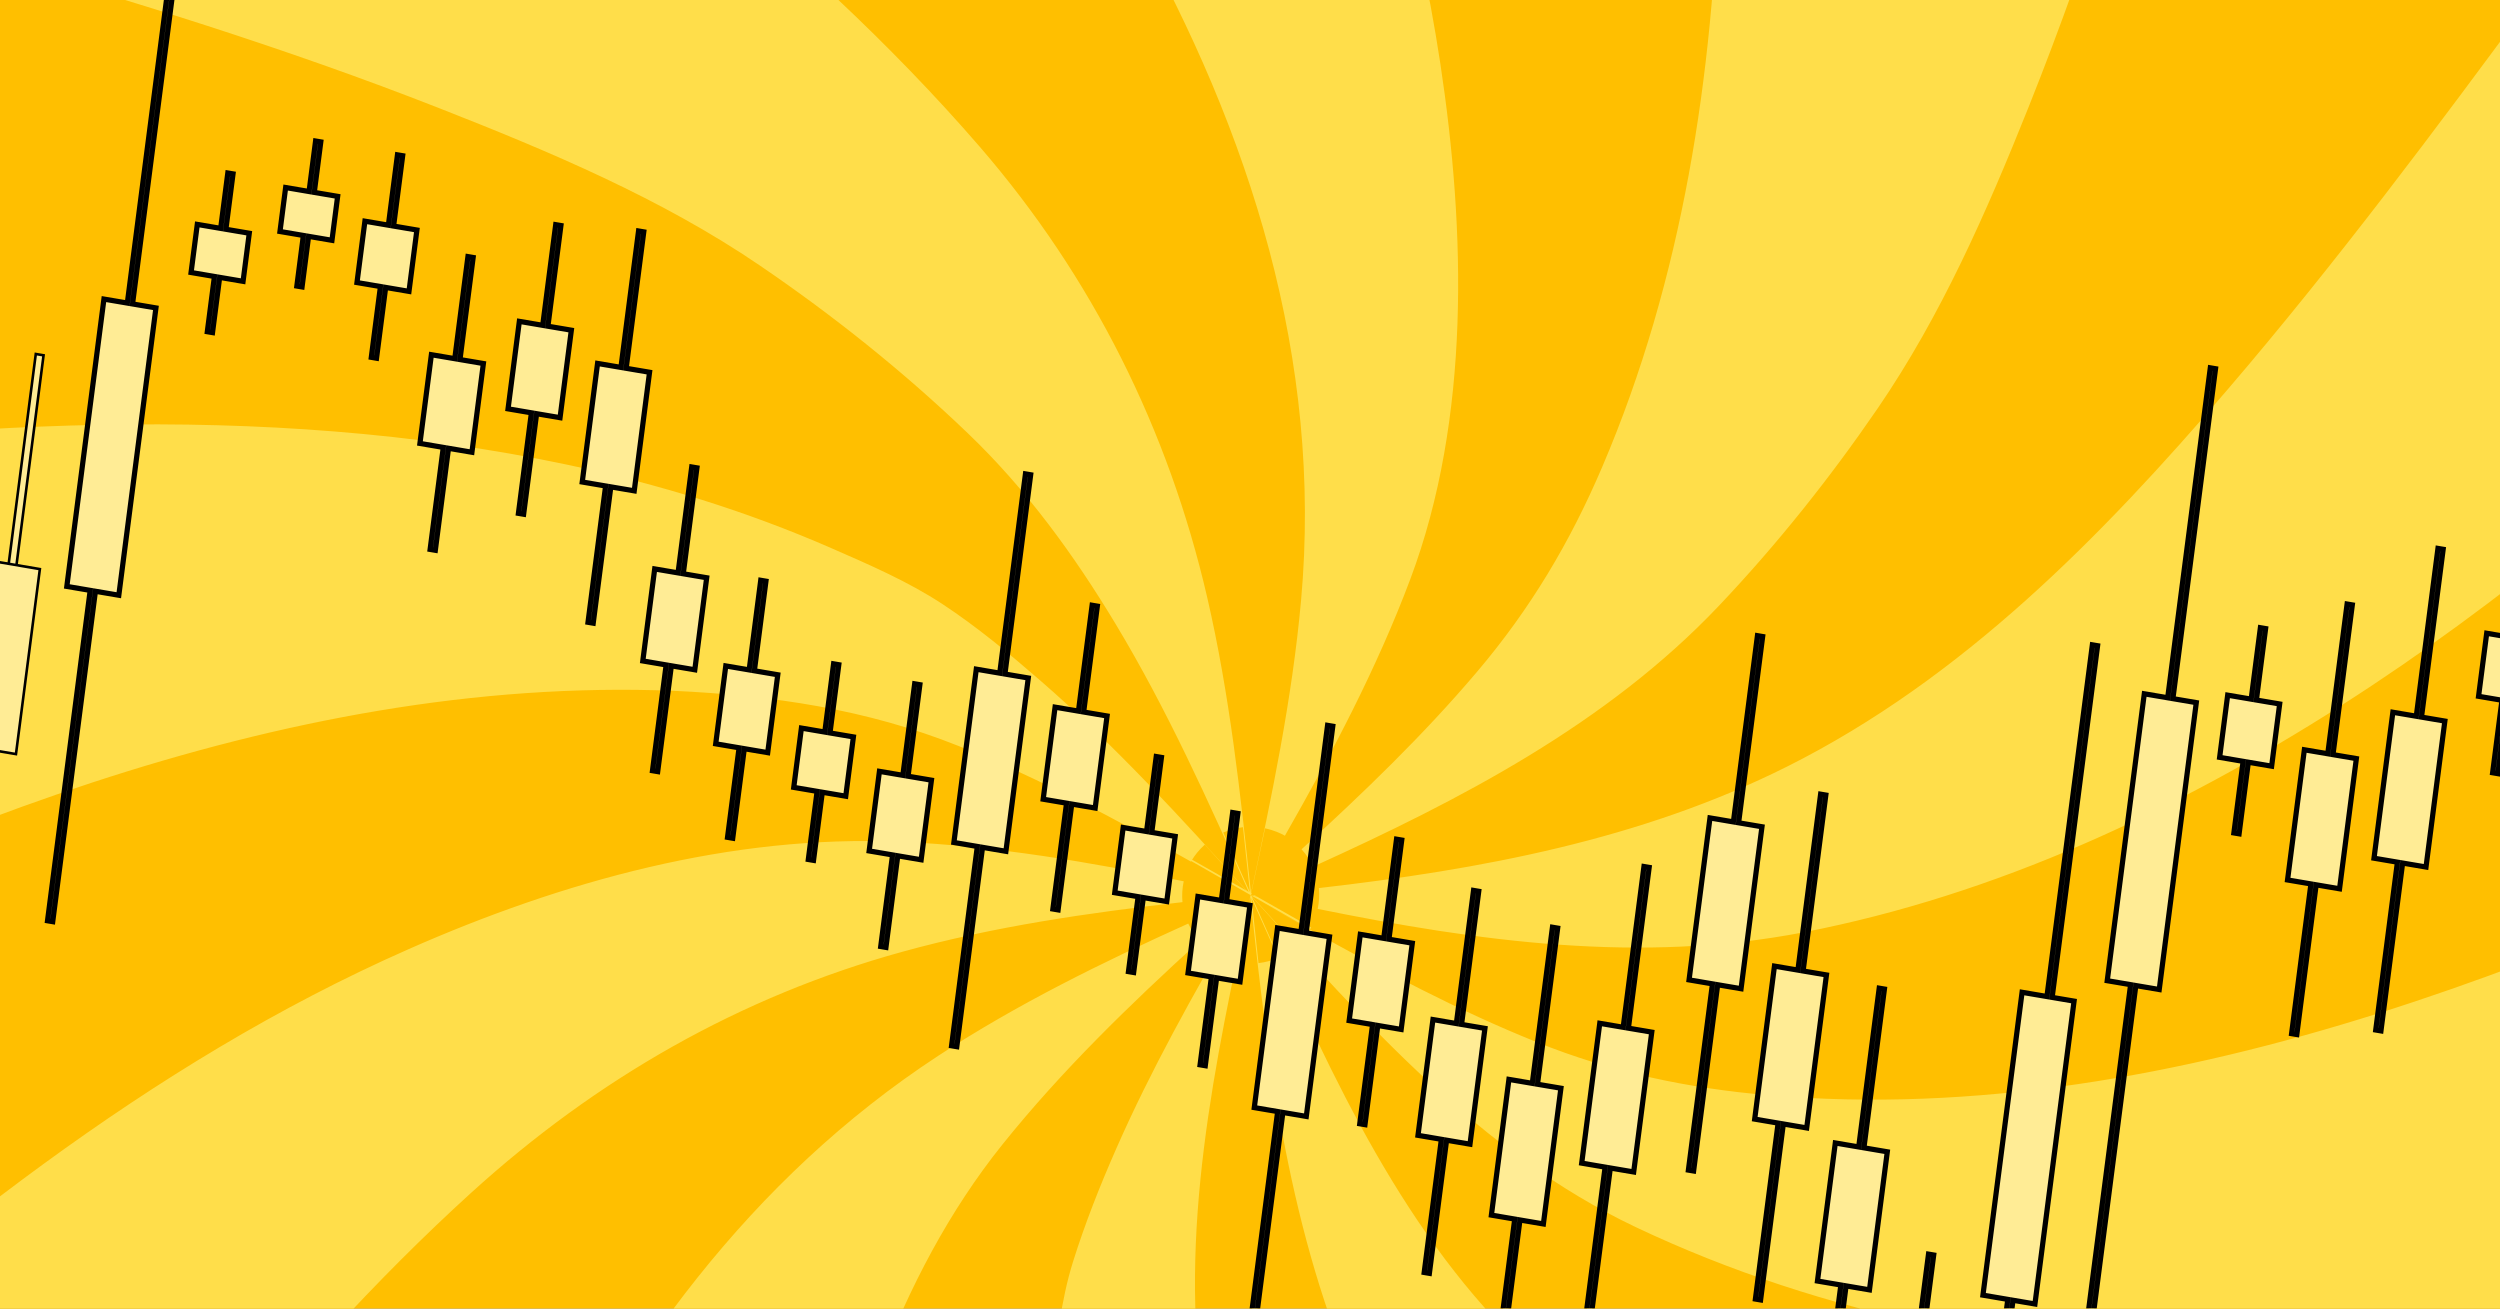 <svg width="1920" height="1005" viewBox="0 0 1920 1005" fill="none" xmlns="http://www.w3.org/2000/svg">
<rect x="0" y="0" width="1920" height="1005" fill="#808080" stroke="none"/>
<g clip-path="url(#clip0_45_418)">
<rect width="1920" height="1005" fill="#FFBF00"/>
<path d="M1058.88 1995.98C983.223 1850.85 914.49 1701.31 865.688 1544.82C817.177 1389.27 789.245 1225.1 807.804 1062.14C811.307 1031.38 814.747 998.889 824.003 969.261C833.266 939.609 844.786 910.572 857.284 882.15C883.954 821.482 916.47 763.668 949.61 706.352C944.473 715.255 939.353 724.167 934.271 733.094C937.419 734.9 942.643 737.337 949.61 738.788C953.113 721.959 956.68 705.153 960.27 688.348C960.262 688.206 960.254 688.135 960.246 688.001C960.294 687.977 960.309 687.969 960.357 687.946C960.357 687.93 960.349 687.93 960.341 687.914C960.341 687.914 960.349 687.914 960.357 687.922C960.357 687.914 960.365 687.906 960.373 687.898C960.349 687.882 960.341 687.875 960.317 687.859C960.341 687.859 960.349 687.859 960.365 687.859C960.38 687.804 960.38 687.78 960.396 687.725C960.452 687.677 960.483 687.646 960.538 687.599C960.522 687.583 960.515 687.567 960.499 687.551C960.531 687.551 960.538 687.559 960.57 687.567C960.586 687.551 960.601 687.543 960.617 687.528C960.617 687.551 960.617 687.559 960.617 687.583C960.688 687.599 960.72 687.606 960.791 687.614C960.728 687.575 960.696 687.559 960.625 687.52C960.641 687.504 960.657 687.496 960.672 687.48C960.72 687.535 960.751 687.567 960.799 687.622C960.854 687.638 960.878 687.638 960.933 687.654C960.933 687.677 960.933 687.685 960.933 687.701C960.964 687.685 960.988 687.685 961.02 687.669C961.043 687.717 961.051 687.733 961.067 687.78C961.201 687.764 961.264 687.764 961.398 687.748C962.969 688.08 963.75 688.245 965.32 688.576C979.183 696.502 993.055 704.404 1006.96 712.251C1006.64 712.803 1006.48 713.079 1006.16 713.623C991.098 705.058 976.082 696.431 961.067 687.78C961.114 687.89 961.146 687.945 961.193 688.056C961.43 688.324 961.548 688.458 961.785 688.718C961.619 688.624 961.532 688.576 961.367 688.482C961.367 688.498 961.375 688.513 961.383 688.529C961.564 688.632 961.651 688.687 961.832 688.789C973.131 701.289 984.446 713.781 995.808 726.225C1000.86 721.667 1004.06 717.124 1005.91 714.009C993.71 707.069 981.535 700.09 969.368 693.095C981.551 700.059 993.749 706.998 1005.97 713.899C1006.02 713.812 1006.07 713.733 1006.11 713.647C1006.06 713.749 1006.03 713.796 1005.97 713.899C1062.44 745.68 1119.83 776.081 1180.02 800.284C1237.98 823.588 1295.74 835.693 1357.95 841.095C1516.54 854.864 1675.45 825.953 1826.34 778.321C1978.96 730.144 2124.98 663.151 2266.82 589.526C2266.99 590.827 2267.08 591.474 2267.25 592.775C2285.43 738.504 2259.59 883.704 2202.95 1018.54C2044.43 1040.62 1884.08 1054.45 1723.93 1047.53C1563.29 1040.59 1402.05 1011.66 1256.01 942.314C1137.24 885.912 1048.07 784.724 961.391 688.584C1012.85 804.582 1066.72 929.451 1156.49 1021.89C1203.16 1069.94 1255.25 1113.13 1309.55 1152.26C1380.62 1203.48 1458.72 1241.11 1539.42 1274.82C1670.88 1329.72 1807.22 1372.22 1944.08 1411.35C1855.2 1508.46 1755.34 1593.9 1650.78 1673.61C1541.66 1593.18 1432.79 1511.94 1330.57 1422.79C1214.9 1321.91 1106.34 1210.21 1043.55 1068.16C990.427 947.952 973.802 818.422 960.278 688.908C933.095 815.394 904.351 947.164 924.503 1076.79C948.695 1232.41 1013.09 1377.84 1096.32 1510.64C1177.08 1639.52 1275.48 1754.57 1377.25 1867.19C1330.94 1896.14 1284.79 1925.81 1234.54 1947.59C1178.42 1971.9 1119.28 1987.32 1058.81 1995.98C1058.83 1995.98 1058.84 1995.99 1058.87 1996L1058.88 1995.98ZM961.154 689.751C962.913 706.391 964.689 723.023 966.535 739.655C971.759 739.079 976.856 737.699 981.653 735.546C974.773 720.302 967.955 705.035 961.154 689.751ZM960.988 688.261C960.988 688.261 960.988 688.285 960.988 688.3C961.13 688.387 961.209 688.427 961.351 688.505C961.327 688.474 961.312 688.466 961.288 688.434C961.17 688.364 961.106 688.332 960.988 688.261ZM960.594 687.654C960.578 687.725 960.57 687.756 960.562 687.827C960.625 687.812 960.657 687.804 960.728 687.78C960.68 687.725 960.657 687.701 960.609 687.646C960.609 687.646 960.601 687.646 960.594 687.646V687.654ZM960.941 687.772C960.941 687.772 960.949 687.772 960.957 687.78C961.004 687.78 961.028 687.78 961.075 687.78C961.02 687.748 960.988 687.733 960.925 687.693C960.925 687.725 960.925 687.74 960.941 687.772ZM960.807 687.622C960.807 687.622 960.854 687.677 960.893 687.717C960.909 687.717 960.925 687.709 960.941 687.701C960.885 687.67 960.862 687.654 960.815 687.63L960.807 687.622ZM631.784 1932.8C486.924 1870.52 353.371 1778.41 236.703 1672.94C325.439 1359.26 431.865 999.914 720.622 810.82C781.308 771.081 846.569 739.111 912.58 709.293C914.806 714.088 917.78 718.568 921.433 722.629C867.739 771.492 815.442 822.176 769.938 878.885C688.319 980.593 646.76 1114.26 623.31 1240.91C581.104 1468.83 598.936 1704.98 631.768 1932.8C631.768 1932.8 631.776 1932.8 631.784 1932.8ZM-26.213 1377.76C-93.605 1288.37 -159.387 1197.2 -218.526 1102.1C-56.678 956.667 113.092 817.499 313.761 728.969C431.944 676.826 561.56 640.778 691.554 646.496C764.864 649.721 837.314 662.166 909.085 676.842C907.964 682.197 907.657 687.575 908.138 692.843C835.799 701.037 763.507 711.517 693.219 730.901C568.219 765.364 457.824 828.887 362.05 915.879C213.127 1051.15 92.695 1216.61 -26.205 1377.75C-26.205 1377.75 -26.205 1377.76 -26.205 1377.76L-26.213 1377.76ZM-345.964 784.188C-346.075 783.368 -346.13 782.95 -346.24 782.13C-364.365 636.954 -338.784 492.266 -282.596 357.839C-46.184 324.614 199.997 307.209 435.534 356.869C505.096 371.537 573.356 392.522 638.531 421.007C667.331 433.593 697.598 446.66 723.905 463.994C750.282 481.375 775.035 501.895 798.856 522.573C856.014 572.184 907.081 628.161 957.737 684.239C958.25 684.531 958.503 684.681 959.016 684.972C927.888 614.983 896.373 544.946 856.795 479.222C824.807 426.101 788.235 375.795 743.386 332.816C693.819 285.302 639.998 242.314 583.242 203.688C507.85 152.372 421.694 116.175 337.085 82.982C219.092 36.69 97.816 -0.714 -24.035 -35.373C64.819 -132.641 164.695 -218.143 269.267 -298.006C438.548 -173.444 614.37 -47.084 752.594 112.879C838.994 212.867 897.344 330.048 927.107 458.663C944.402 533.416 952.727 609.77 960.759 685.958C960.767 685.958 960.775 685.966 960.783 685.974C976.69 611.608 992.36 536.989 999.217 461.139C1032.7 90.687 775.847 -234.097 542.765 -491.738C589.042 -520.712 635.169 -550.435 685.36 -572.303C741.382 -596.711 800.466 -612.231 860.867 -621C970.638 -410.944 1070.42 -187.403 1106.17 48.764C1125.62 177.238 1129.46 321.247 1083.18 444.618C1057.42 513.283 1023.07 578.225 986.806 641.835C983.665 640.037 978.481 637.616 971.553 636.165C968.074 652.813 964.523 669.437 960.949 686.069C961.067 686.14 961.13 686.171 961.248 686.242C961.099 686.526 961.02 686.66 960.862 686.944C960.846 686.944 960.846 686.952 960.83 686.96C960.736 687.133 960.688 687.228 960.594 687.401C960.633 687.338 960.649 687.307 960.688 687.236C960.672 687.307 960.665 687.346 960.649 687.417C960.633 687.417 960.625 687.409 960.617 687.401C960.625 687.425 960.633 687.433 960.649 687.449C960.641 687.48 960.633 687.496 960.625 687.528C960.594 687.512 960.578 687.504 960.546 687.48C960.562 687.449 960.57 687.433 960.594 687.401C960.594 687.401 960.586 687.401 960.578 687.393C960.562 687.425 960.554 687.441 960.53 687.472C945.341 678.727 930.144 669.997 914.908 661.33C914.813 661.488 914.774 661.566 914.679 661.724C856.827 629.004 798.09 597.665 736.301 572.957C665.563 544.67 593.074 534.055 517.129 530.538C213.861 518.503 -82.614 646.622 -346.169 782.682C-346.083 783.289 -346.043 783.589 -345.964 784.196V784.188ZM925.284 648.672C920.566 652.931 917.457 657.166 915.547 660.249C929.474 668.112 943.369 676.03 957.256 683.971C946.628 672.181 935.991 660.399 925.284 648.68V648.672ZM954.605 635.297C949.373 635.865 944.284 637.237 939.479 639.383C946.351 654.642 953.153 669.926 959.939 685.217C958.195 668.569 956.435 651.929 954.605 635.297ZM960.728 687.433C960.783 687.386 960.814 687.354 960.87 687.307C960.885 687.37 960.893 687.401 960.917 687.472C960.846 687.457 960.814 687.457 960.743 687.441C960.743 687.441 960.743 687.441 960.736 687.441L960.728 687.433ZM960.704 687.188C960.728 687.149 960.744 687.125 960.767 687.086C960.767 687.102 960.775 687.102 960.783 687.117C960.751 687.149 960.736 687.157 960.704 687.188ZM960.767 687.078C960.799 687.023 960.814 686.999 960.846 686.944C960.846 686.983 960.846 687.007 960.846 687.054C960.814 687.07 960.791 687.07 960.759 687.086L960.767 687.078ZM961.951 687.677C962.566 687.614 962.874 687.583 963.489 687.512C964.026 687.819 964.294 687.977 964.839 688.285C963.687 688.04 963.111 687.914 961.959 687.669L961.951 687.677ZM960.854 686.92C961.012 686.644 961.091 686.502 961.256 686.226C961.383 686.297 961.446 686.337 961.564 686.408C961.391 686.565 961.304 686.644 961.13 686.802C961.02 686.849 960.964 686.873 960.854 686.92ZM1011.99 698.048C1013.1 692.693 1013.41 687.315 1012.92 682.039C1136.75 667.812 1260.03 645.061 1372.41 588.769C1507.22 521.248 1614.03 412.151 1711.03 298.874C1794.22 201.716 1870.76 99.07 1946.57 -3.876C2014 85.521 2079.81 176.701 2139.03 271.777C2031.02 368.95 1920.95 463.395 1798.24 541.712C1671.57 622.553 1533.28 687.267 1385.06 716.028C1259.85 740.318 1135.76 723.126 1012.01 698.032C1012.01 698.032 1012.01 698.032 1012.01 698.04L1011.99 698.048ZM1008.46 665.58C1006.24 660.786 1003.25 656.314 999.596 652.253C1046.88 609.076 1093.16 564.606 1134.58 515.688C1175.42 467.448 1205.67 416.693 1230.5 358.604C1292.17 214.35 1316.06 57.076 1320.23 -98.928C1324.35 -252.771 1309.89 -406.512 1287.78 -558.613C1432.78 -496.548 1566.48 -404.485 1683.26 -299.095C1646.96 -170.069 1607.54 -41.635 1557.7 82.888C1525.78 162.624 1490.8 242.425 1442.15 313.503C1405.39 367.184 1364.72 418.223 1319.94 465.445C1233.86 556.199 1121.14 614.478 1008.47 665.58H1008.46Z" fill="#FFDE4A"/>
<path d="M27.361 272.855L27.489 271.864L28.475 272.031L32.473 272.71L33.459 272.877L33.331 273.869L-26.404 736.198L-26.532 737.19L-27.518 737.022L-31.516 736.344L-32.502 736.176L-32.374 735.184L27.361 272.855Z" fill="#FFEC95" stroke="black" stroke-width="2"/>
<path d="M-11.415 430.941L-11.287 429.95L-10.302 430.117L29.63 436.896L30.616 437.064L30.488 438.056L12.387 578.149L12.259 579.141L11.273 578.973L-28.658 572.194L-29.644 572.026L-29.516 571.035L-11.415 430.941Z" fill="#FFEC95" stroke="black" stroke-width="2"/>
<mask id="path-4-outside-1_45_418" maskUnits="userSpaceOnUse" x="-49.648" y="-24.795" width="270.598" height="736.023" fill="black">
<rect fill="white" x="-49.648" y="-24.795" width="270.598" height="736.023"/>
<path fill-rule="evenodd" clip-rule="evenodd" d="M134.572 -20.332L130.574 -21.011L97.787 232.751L79.825 229.701L51.315 450.358L69.277 453.407L36.492 707.152L40.49 707.831L73.275 454.086L91.247 457.137L119.756 236.481L101.785 233.43L134.572 -20.332Z"/>
</mask>
<path fill-rule="evenodd" clip-rule="evenodd" d="M134.572 -20.332L130.574 -21.011L97.787 232.751L79.825 229.701L51.315 450.358L69.277 453.407L36.492 707.152L40.49 707.831L73.275 454.086L91.247 457.137L119.756 236.481L101.785 233.43L134.572 -20.332Z" fill="#FFEC95"/>
<path d="M130.574 -21.011L128.591 -21.268L128.857 -23.331L130.909 -22.983L130.574 -21.011ZM134.572 -20.332L134.907 -22.304L136.802 -21.983L136.556 -20.076L134.572 -20.332ZM97.787 232.751L99.77 233.007L99.504 235.071L97.452 234.723L97.787 232.751ZM79.825 229.701L77.842 229.445L78.108 227.381L80.16 227.73L79.825 229.701ZM51.315 450.358L50.98 452.33L49.086 452.008L49.332 450.102L51.315 450.358ZM69.277 453.407L69.612 451.436L71.507 451.757L71.261 453.664L69.277 453.407ZM36.492 707.152L36.157 709.124L34.263 708.802L34.509 706.896L36.492 707.152ZM40.49 707.831L42.474 708.087L42.207 710.151L40.156 709.803L40.49 707.831ZM73.275 454.086L71.292 453.83L71.558 451.766L73.61 452.114L73.275 454.086ZM91.247 457.137L93.23 457.394L92.963 459.457L90.912 459.109L91.247 457.137ZM119.756 236.481L120.091 234.509L121.986 234.831L121.74 236.737L119.756 236.481ZM101.785 233.43L101.45 235.401L99.555 235.08L99.802 233.173L101.785 233.43ZM130.909 -22.983L134.907 -22.304L134.238 -18.361L130.239 -19.04L130.909 -22.983ZM95.803 232.495L128.591 -21.268L132.558 -20.755L99.77 233.007L95.803 232.495ZM80.16 227.73L98.122 230.779L97.452 234.723L79.49 231.673L80.16 227.73ZM49.332 450.102L77.842 229.445L81.809 229.958L53.299 450.614L49.332 450.102ZM68.942 455.379L50.98 452.33L51.65 448.386L69.612 451.436L68.942 455.379ZM34.509 706.896L67.294 453.151L71.261 453.664L38.476 707.408L34.509 706.896ZM40.156 709.803L36.157 709.124L36.827 705.18L40.825 705.859L40.156 709.803ZM75.259 454.343L42.474 708.087L38.507 707.574L71.292 453.83L75.259 454.343ZM90.912 459.109L72.941 456.058L73.61 452.114L91.581 455.166L90.912 459.109ZM121.74 236.737L93.23 457.394L89.263 456.881L117.773 236.224L121.74 236.737ZM102.12 231.458L120.091 234.509L119.422 238.453L101.45 235.401L102.12 231.458ZM136.556 -20.076L103.769 233.686L99.802 233.173L132.589 -20.589L136.556 -20.076Z" fill="black" mask="url(#path-4-outside-1_45_418)"/>
<mask id="path-6-outside-2_45_418" maskUnits="userSpaceOnUse" x="134.858" y="128.255" width="68.331" height="131.44" fill="black">
<rect fill="white" x="134.858" y="128.255" width="68.331" height="131.44"/>
<path fill-rule="evenodd" clip-rule="evenodd" d="M178.962 133.543L174.964 132.864L169.469 175.397L151.513 172.349L146.741 209.281L164.697 212.33L159.216 254.752L163.214 255.431L168.695 213.008L186.673 216.061L191.444 179.128L173.467 176.076L178.962 133.543Z"/>
</mask>
<path fill-rule="evenodd" clip-rule="evenodd" d="M178.962 133.543L174.964 132.864L169.469 175.397L151.513 172.349L146.741 209.281L164.697 212.33L159.216 254.752L163.214 255.431L168.695 213.008L186.673 216.061L191.444 179.128L173.467 176.076L178.962 133.543Z" fill="#FFEC95"/>
<path d="M174.964 132.864L172.981 132.608L173.247 130.544L175.299 130.892L174.964 132.864ZM178.962 133.543L179.297 131.571L181.192 131.893L180.946 133.799L178.962 133.543ZM169.469 175.397L171.452 175.654L171.186 177.718L169.134 177.369L169.469 175.397ZM151.513 172.349L149.53 172.093L149.796 170.029L151.848 170.377L151.513 172.349ZM146.741 209.281L146.407 211.253L144.512 210.931L144.758 209.025L146.741 209.281ZM164.697 212.33L165.032 210.358L166.927 210.68L166.68 212.586L164.697 212.33ZM159.216 254.752L158.881 256.724L156.986 256.402L157.232 254.496L159.216 254.752ZM163.214 255.431L165.197 255.687L164.931 257.751L162.879 257.403L163.214 255.431ZM168.695 213.008L166.712 212.752L166.978 210.688L169.03 211.037L168.695 213.008ZM186.673 216.061L188.656 216.317L188.39 218.381L186.338 218.032L186.673 216.061ZM191.444 179.128L191.779 177.157L193.674 177.478L193.428 179.385L191.444 179.128ZM173.467 176.076L173.132 178.048L171.237 177.726L171.483 175.82L173.467 176.076ZM175.299 130.892L179.297 131.571L178.628 135.515L174.629 134.836L175.299 130.892ZM167.485 175.141L172.981 132.608L176.948 133.121L171.452 175.654L167.485 175.141ZM151.848 170.377L169.804 173.426L169.134 177.369L151.178 174.321L151.848 170.377ZM144.758 209.025L149.53 172.093L153.497 172.605L148.725 209.537L144.758 209.025ZM164.362 214.301L146.407 211.253L147.076 207.309L165.032 210.358L164.362 214.301ZM157.232 254.496L162.713 212.073L166.68 212.586L161.199 255.008L157.232 254.496ZM162.879 257.403L158.881 256.724L159.551 252.78L163.549 253.459L162.879 257.403ZM170.679 213.265L165.197 255.687L161.23 255.175L166.712 212.752L170.679 213.265ZM186.338 218.032L168.36 214.98L169.03 211.037L187.007 214.089L186.338 218.032ZM193.428 179.385L188.656 216.317L184.689 215.804L189.461 178.872L193.428 179.385ZM173.802 174.104L191.779 177.157L191.11 181.1L173.132 178.048L173.802 174.104ZM180.946 133.799L175.45 176.333L171.483 175.82L176.979 133.287L180.946 133.799Z" fill="black" mask="url(#path-6-outside-2_45_418)"/>
<mask id="path-8-outside-3_45_418" maskUnits="userSpaceOnUse" x="204.146" y="103.589" width="66.171" height="121.391" fill="black">
<rect fill="white" x="204.146" y="103.589" width="66.171" height="121.391"/>
<path fill-rule="evenodd" clip-rule="evenodd" d="M246.366 108.982L242.368 108.303L237.358 147.083L219.379 144.031L215.018 177.781L232.997 180.834L227.977 219.683L231.975 220.362L236.995 181.512L254.95 184.561L259.31 150.81L241.356 147.762L246.366 108.982Z"/>
</mask>
<path fill-rule="evenodd" clip-rule="evenodd" d="M246.366 108.982L242.368 108.303L237.358 147.083L219.379 144.031L215.018 177.781L232.997 180.834L227.977 219.683L231.975 220.362L236.995 181.512L254.95 184.561L259.31 150.81L241.356 147.762L246.366 108.982Z" fill="#FFEC95"/>
<path d="M242.368 108.303L240.385 108.047L240.651 105.983L242.703 106.331L242.368 108.303ZM246.366 108.982L246.701 107.01L248.596 107.332L248.35 109.238L246.366 108.982ZM237.358 147.083L239.341 147.339L239.074 149.403L237.023 149.055L237.358 147.083ZM219.379 144.031L217.395 143.774L217.662 141.71L219.714 142.059L219.379 144.031ZM215.018 177.781L214.683 179.753L212.788 179.431L213.035 177.525L215.018 177.781ZM232.997 180.834L233.332 178.862L235.227 179.184L234.98 181.09L232.997 180.834ZM227.977 219.683L227.643 221.655L225.748 221.333L225.994 219.427L227.977 219.683ZM231.975 220.362L233.959 220.618L233.692 222.682L231.641 222.334L231.975 220.362ZM236.995 181.512L235.011 181.256L235.278 179.192L237.33 179.541L236.995 181.512ZM254.95 184.561L256.933 184.817L256.666 186.881L254.615 186.533L254.95 184.561ZM259.31 150.81L259.645 148.838L261.54 149.16L261.294 151.066L259.31 150.81ZM241.356 147.762L241.021 149.733L239.126 149.412L239.372 147.505L241.356 147.762ZM242.703 106.331L246.701 107.01L246.031 110.954L242.033 110.275L242.703 106.331ZM235.374 146.827L240.385 108.047L244.352 108.559L239.341 147.339L235.374 146.827ZM219.714 142.059L237.692 145.111L237.023 149.055L219.044 146.002L219.714 142.059ZM213.035 177.525L217.395 143.774L221.362 144.287L217.002 178.038L213.035 177.525ZM232.662 182.805L214.683 179.753L215.353 175.81L233.332 178.862L232.662 182.805ZM225.994 219.427L231.013 180.577L234.98 181.09L229.961 219.939L225.994 219.427ZM231.641 222.334L227.643 221.655L228.312 217.711L232.31 218.39L231.641 222.334ZM238.978 181.769L233.959 220.618L229.992 220.105L235.011 181.256L238.978 181.769ZM254.615 186.533L236.66 183.484L237.33 179.541L255.284 182.589L254.615 186.533ZM261.294 151.066L256.933 184.817L252.966 184.304L257.327 150.554L261.294 151.066ZM241.69 145.79L259.645 148.838L258.976 152.782L241.021 149.733L241.69 145.79ZM248.35 109.238L243.339 148.018L239.372 147.505L244.383 108.725L248.35 109.238Z" fill="black" mask="url(#path-8-outside-3_45_418)"/>
<mask id="path-10-outside-4_45_418" maskUnits="userSpaceOnUse" x="260.301" y="114.646" width="74.167" height="164.447" fill="black">
<rect fill="white" x="260.301" y="114.646" width="74.167" height="164.447"/>
<path fill-rule="evenodd" clip-rule="evenodd" d="M309.252 119.598L305.254 118.92L298.275 172.937L280.251 169.877L274.162 216.999L292.186 220.059L285.162 274.426L289.16 275.104L296.185 220.738L314.094 223.778L320.182 176.656L302.273 173.616L309.252 119.598Z"/>
</mask>
<path fill-rule="evenodd" clip-rule="evenodd" d="M309.252 119.598L305.254 118.92L298.275 172.937L280.251 169.877L274.162 216.999L292.186 220.059L285.162 274.426L289.16 275.104L296.185 220.738L314.094 223.778L320.182 176.656L302.273 173.616L309.252 119.598Z" fill="#FFEC95"/>
<path d="M305.254 118.92L303.271 118.663L303.537 116.599L305.589 116.948L305.254 118.92ZM309.252 119.598L309.587 117.627L311.482 117.948L311.236 119.855L309.252 119.598ZM298.275 172.937L300.258 173.193L299.992 175.257L297.94 174.909L298.275 172.937ZM280.251 169.877L278.267 169.621L278.534 167.557L280.585 167.905L280.251 169.877ZM274.162 216.999L273.827 218.971L271.932 218.649L272.179 216.743L274.162 216.999ZM292.186 220.059L292.521 218.087L294.416 218.409L294.17 220.315L292.186 220.059ZM285.162 274.426L284.827 276.397L282.932 276.076L283.179 274.169L285.162 274.426ZM289.16 275.104L291.144 275.361L290.877 277.424L288.826 277.076L289.16 275.104ZM296.185 220.738L294.201 220.482L294.468 218.418L296.519 218.766L296.185 220.738ZM314.094 223.778L316.077 224.035L315.81 226.098L313.759 225.75L314.094 223.778ZM320.182 176.656L320.517 174.685L322.412 175.006L322.165 176.913L320.182 176.656ZM302.273 173.616L301.938 175.588L300.043 175.266L300.289 173.36L302.273 173.616ZM305.589 116.948L309.587 117.627L308.918 121.57L304.919 120.891L305.589 116.948ZM296.291 172.681L303.271 118.663L307.238 119.176L300.258 173.193L296.291 172.681ZM280.585 167.905L298.61 170.965L297.94 174.909L279.916 171.849L280.585 167.905ZM272.179 216.743L278.267 169.621L282.234 170.133L276.146 217.255L272.179 216.743ZM291.852 222.031L273.827 218.971L274.497 215.027L292.521 218.087L291.852 222.031ZM283.179 274.169L290.203 219.803L294.17 220.315L287.146 274.682L283.179 274.169ZM288.826 277.076L284.827 276.397L285.497 272.454L289.495 273.133L288.826 277.076ZM298.168 220.994L291.144 275.361L287.177 274.848L294.201 220.482L298.168 220.994ZM313.759 225.75L295.85 222.71L296.519 218.766L314.428 221.807L313.759 225.75ZM322.165 176.913L316.077 224.035L312.11 223.522L318.198 176.4L322.165 176.913ZM302.608 171.644L320.517 174.685L319.847 178.628L301.938 175.588L302.608 171.644ZM311.236 119.855L304.257 173.872L300.289 173.36L307.269 119.342L311.236 119.855Z" fill="black" mask="url(#path-10-outside-4_45_418)"/>
<mask id="path-12-outside-5_45_418" maskUnits="userSpaceOnUse" x="301.321" y="193.291" width="91.039" height="233.033" fill="black">
<rect fill="white" x="301.321" y="193.291" width="91.039" height="233.033"/>
<path fill-rule="evenodd" clip-rule="evenodd" d="M363.381 197.753L359.383 197.075L349.255 275.461L331.306 272.414L322.502 340.551L340.451 343.599L330.33 421.938L334.328 422.617L344.449 344.277L362.434 347.331L371.238 279.193L353.253 276.14L363.381 197.753Z"/>
</mask>
<path fill-rule="evenodd" clip-rule="evenodd" d="M363.381 197.753L359.383 197.075L349.255 275.461L331.306 272.414L322.502 340.551L340.451 343.599L330.33 421.938L334.328 422.617L344.449 344.277L362.434 347.331L371.238 279.193L353.253 276.14L363.381 197.753Z" fill="#FFEC95"/>
<path d="M359.383 197.075L357.399 196.818L357.666 194.755L359.718 195.103L359.383 197.075ZM363.381 197.753L363.716 195.782L365.611 196.103L365.364 198.01L363.381 197.753ZM349.255 275.461L351.239 275.717L350.972 277.781L348.92 277.433L349.255 275.461ZM331.306 272.414L329.323 272.157L329.589 270.093L331.641 270.442L331.306 272.414ZM322.502 340.551L322.168 342.523L320.273 342.201L320.519 340.295L322.502 340.551ZM340.451 343.599L340.786 341.627L342.681 341.949L342.435 343.855L340.451 343.599ZM330.33 421.938L329.995 423.91L328.1 423.588L328.346 421.682L330.33 421.938ZM334.328 422.617L336.311 422.873L336.044 424.937L333.993 424.589L334.328 422.617ZM344.449 344.277L342.466 344.021L342.732 341.957L344.784 342.306L344.449 344.277ZM362.434 347.331L364.417 347.587L364.151 349.651L362.099 349.303L362.434 347.331ZM371.238 279.193L371.572 277.221L373.467 277.543L373.221 279.449L371.238 279.193ZM353.253 276.14L352.918 278.111L351.023 277.79L351.27 275.883L353.253 276.14ZM359.718 195.103L363.716 195.782L363.046 199.725L359.048 199.046L359.718 195.103ZM347.272 275.205L357.399 196.818L361.366 197.331L351.239 275.717L347.272 275.205ZM331.641 270.442L349.59 273.489L348.92 277.433L330.971 274.385L331.641 270.442ZM320.519 340.295L329.323 272.157L333.29 272.67L324.486 340.808L320.519 340.295ZM340.117 345.57L322.168 342.523L322.837 338.58L340.786 341.627L340.117 345.57ZM328.346 421.682L338.468 343.342L342.435 343.855L332.313 422.194L328.346 421.682ZM333.993 424.589L329.995 423.91L330.664 419.966L334.662 420.645L333.993 424.589ZM346.433 344.534L336.311 422.873L332.344 422.361L342.466 344.021L346.433 344.534ZM362.099 349.303L344.115 346.249L344.784 342.306L362.769 345.359L362.099 349.303ZM373.221 279.449L364.417 347.587L360.45 347.074L369.254 278.937L373.221 279.449ZM353.588 274.168L371.572 277.221L370.903 281.165L352.918 278.111L353.588 274.168ZM365.364 198.01L355.237 276.396L351.27 275.883L361.397 197.497L365.364 198.01Z" fill="black" mask="url(#path-12-outside-5_45_418)"/>
<mask id="path-14-outside-6_45_418" maskUnits="userSpaceOnUse" x="369.721" y="168.756" width="89.696" height="229.937" fill="black">
<rect fill="white" x="369.721" y="168.756" width="89.696" height="229.937"/>
<path fill-rule="evenodd" clip-rule="evenodd" d="M430.788 173.219L426.79 172.54L416.8 249.856L398.859 246.81L390.178 313.993L408.12 317.039L398.144 394.248L402.142 394.927L412.118 317.718L430.11 320.772L438.79 253.589L420.798 250.534L430.788 173.219Z"/>
</mask>
<path fill-rule="evenodd" clip-rule="evenodd" d="M430.788 173.219L426.79 172.54L416.8 249.856L398.859 246.81L390.178 313.993L408.12 317.039L398.144 394.248L402.142 394.927L412.118 317.718L430.11 320.772L438.79 253.589L420.798 250.534L430.788 173.219Z" fill="#FFEC95"/>
<path d="M426.79 172.54L424.806 172.284L425.073 170.22L427.124 170.568L426.79 172.54ZM430.788 173.219L431.123 171.247L433.018 171.569L432.771 173.475L430.788 173.219ZM416.8 249.856L418.784 250.112L418.517 252.176L416.465 251.827L416.8 249.856ZM398.859 246.81L396.875 246.553L397.142 244.49L399.194 244.838L398.859 246.81ZM390.178 313.993L389.844 315.965L387.949 315.643L388.195 313.737L390.178 313.993ZM408.12 317.039L408.455 315.067L410.35 315.389L410.103 317.295L408.12 317.039ZM398.144 394.248L397.809 396.22L395.914 395.898L396.161 393.992L398.144 394.248ZM402.142 394.927L404.126 395.183L403.859 397.247L401.807 396.899L402.142 394.927ZM412.118 317.718L410.134 317.461L410.401 315.398L412.453 315.746L412.118 317.718ZM430.11 320.772L432.093 321.029L431.827 323.092L429.775 322.744L430.11 320.772ZM438.79 253.589L439.125 251.617L441.02 251.939L440.774 253.845L438.79 253.589ZM420.798 250.534L420.464 252.506L418.569 252.185L418.815 250.278L420.798 250.534ZM427.124 170.568L431.123 171.247L430.453 175.191L426.455 174.512L427.124 170.568ZM414.817 249.599L424.806 172.284L428.773 172.796L418.784 250.112L414.817 249.599ZM399.194 244.838L417.135 247.884L416.465 251.827L398.524 248.781L399.194 244.838ZM388.195 313.737L396.875 246.553L400.842 247.066L392.162 314.249L388.195 313.737ZM407.785 319.011L389.844 315.965L390.513 312.021L408.455 315.067L407.785 319.011ZM396.161 393.992L406.136 316.783L410.103 317.295L400.128 394.505L396.161 393.992ZM401.807 396.899L397.809 396.22L398.479 392.277L402.477 392.955L401.807 396.899ZM414.101 317.974L404.126 395.183L400.159 394.671L410.134 317.461L414.101 317.974ZM429.775 322.744L411.783 319.689L412.453 315.746L430.444 318.8L429.775 322.744ZM440.774 253.845L432.093 321.029L428.126 320.516L436.807 253.333L440.774 253.845ZM421.133 248.563L439.125 251.617L438.455 255.561L420.464 252.506L421.133 248.563ZM432.771 173.475L422.782 250.791L418.815 250.278L428.804 172.963L432.771 173.475Z" fill="black" mask="url(#path-14-outside-6_45_418)"/>
<mask id="path-16-outside-7_45_418" maskUnits="userSpaceOnUse" x="414.476" y="173.618" width="117.549" height="308.628" fill="black">
<rect fill="white" x="414.476" y="173.618" width="117.549" height="308.628"/>
<path fill-rule="evenodd" clip-rule="evenodd" d="M494.413 178.08L490.415 177.401L476.879 282.167L458.927 279.12L447.161 370.182L465.113 373.23L451.587 477.914L455.586 478.593L469.111 373.909L487.093 376.961L498.858 285.899L480.877 282.846L494.413 178.08Z"/>
</mask>
<path fill-rule="evenodd" clip-rule="evenodd" d="M494.413 178.08L490.415 177.401L476.879 282.167L458.927 279.12L447.161 370.182L465.113 373.23L451.587 477.914L455.586 478.593L469.111 373.909L487.093 376.961L498.858 285.899L480.877 282.846L494.413 178.08Z" fill="#FFEC95"/>
<path d="M490.415 177.401L488.431 177.145L488.698 175.081L490.75 175.43L490.415 177.401ZM494.413 178.08L494.748 176.108L496.643 176.43L496.397 178.337L494.413 178.08ZM476.879 282.167L478.862 282.424L478.596 284.487L476.544 284.139L476.879 282.167ZM458.927 279.12L456.943 278.863L457.21 276.799L459.262 277.148L458.927 279.12ZM447.161 370.182L446.826 372.154L444.931 371.832L445.178 369.926L447.161 370.182ZM465.113 373.23L465.448 371.258L467.343 371.58L467.097 373.486L465.113 373.23ZM451.587 477.914L451.253 479.886L449.358 479.564L449.604 477.658L451.587 477.914ZM455.586 478.593L457.569 478.85L457.302 480.913L455.251 480.565L455.586 478.593ZM469.111 373.909L467.128 373.652L467.394 371.588L469.446 371.937L469.111 373.909ZM487.093 376.961L489.076 377.218L488.809 379.281L486.758 378.933L487.093 376.961ZM498.858 285.899L499.193 283.927L501.088 284.249L500.842 286.155L498.858 285.899ZM480.877 282.846L480.542 284.818L478.647 284.496L478.893 282.59L480.877 282.846ZM490.75 175.43L494.748 176.108L494.078 180.052L490.08 179.373L490.75 175.43ZM474.895 281.911L488.431 177.145L492.398 177.658L478.862 282.424L474.895 281.911ZM459.262 277.148L477.213 280.196L476.544 284.139L458.592 281.091L459.262 277.148ZM445.178 369.926L456.943 278.863L460.91 279.376L449.145 370.438L445.178 369.926ZM464.778 375.202L446.826 372.154L447.496 368.21L465.448 371.258L464.778 375.202ZM449.604 477.658L463.13 372.974L467.097 373.486L453.571 478.171L449.604 477.658ZM455.251 480.565L451.253 479.886L451.922 475.943L455.92 476.621L455.251 480.565ZM471.095 374.165L457.569 478.85L453.602 478.337L467.128 373.652L471.095 374.165ZM486.758 378.933L468.776 375.88L469.446 371.937L487.427 374.99L486.758 378.933ZM500.842 286.155L489.076 377.218L485.109 376.705L496.875 285.643L500.842 286.155ZM481.212 280.874L499.193 283.927L498.523 287.871L480.542 284.818L481.212 280.874ZM496.397 178.337L482.86 283.102L478.893 282.59L492.43 177.824L496.397 178.337Z" fill="black" mask="url(#path-16-outside-7_45_418)"/>
<mask id="path-18-outside-8_45_418" maskUnits="userSpaceOnUse" x="471.199" y="354.847" width="93.959" height="241.212" fill="black">
<rect fill="white" x="471.199" y="354.847" width="93.959" height="241.212"/>
<path fill-rule="evenodd" clip-rule="evenodd" d="M535.245 359.31L531.247 358.631L520.737 439.974L502.805 436.929L493.673 507.612L511.605 510.657L501.108 591.899L505.106 592.578L515.603 511.336L533.604 514.392L542.737 443.709L524.735 440.653L535.245 359.31Z"/>
</mask>
<path fill-rule="evenodd" clip-rule="evenodd" d="M535.245 359.31L531.247 358.631L520.737 439.974L502.805 436.929L493.673 507.612L511.605 510.657L501.108 591.899L505.106 592.578L515.603 511.336L533.604 514.392L542.737 443.709L524.735 440.653L535.245 359.31Z" fill="#FFEC95"/>
<path d="M531.247 358.631L529.264 358.375L529.53 356.311L531.582 356.659L531.247 358.631ZM535.245 359.31L535.58 357.338L537.475 357.66L537.229 359.566L535.245 359.31ZM520.737 439.974L522.721 440.23L522.454 442.294L520.403 441.946L520.737 439.974ZM502.805 436.929L500.822 436.673L501.088 434.609L503.14 434.958L502.805 436.929ZM493.673 507.612L493.338 509.584L491.443 509.262L491.689 507.356L493.673 507.612ZM511.605 510.657L511.94 508.685L513.835 509.007L513.588 510.913L511.605 510.657ZM501.108 591.899L500.773 593.871L498.878 593.549L499.124 591.642L501.108 591.899ZM505.106 592.578L507.089 592.834L506.823 594.898L504.771 594.549L505.106 592.578ZM515.603 511.336L513.619 511.079L513.886 509.015L515.938 509.364L515.603 511.336ZM533.604 514.392L535.588 514.648L535.321 516.712L533.269 516.363L533.604 514.392ZM542.737 443.709L543.071 441.737L544.966 442.059L544.72 443.965L542.737 443.709ZM524.735 440.653L524.401 442.624L522.505 442.303L522.752 440.396L524.735 440.653ZM531.582 356.659L535.58 357.338L534.91 361.281L530.912 360.603L531.582 356.659ZM518.754 439.718L529.264 358.375L533.231 358.887L522.721 440.23L518.754 439.718ZM503.14 434.958L521.072 438.002L520.403 441.946L502.47 438.901L503.14 434.958ZM491.689 507.356L500.822 436.673L504.789 437.186L495.656 507.869L491.689 507.356ZM511.27 512.629L493.338 509.584L494.007 505.64L511.94 508.685L511.27 512.629ZM499.124 591.642L509.621 510.4L513.588 510.913L503.091 592.155L499.124 591.642ZM504.771 594.549L500.773 593.871L501.443 589.927L505.441 590.606L504.771 594.549ZM517.586 511.592L507.089 592.834L503.122 592.321L513.619 511.079L517.586 511.592ZM533.269 516.363L515.268 513.307L515.938 509.364L533.939 512.42L533.269 516.363ZM544.72 443.965L535.588 514.648L531.621 514.135L540.753 443.453L544.72 443.965ZM525.07 438.681L543.071 441.737L542.402 445.681L524.401 442.624L525.07 438.681ZM537.229 359.566L526.719 440.909L522.752 440.396L533.262 359.053L537.229 359.566Z" fill="black" mask="url(#path-18-outside-8_45_418)"/>
<mask id="path-20-outside-9_45_418" maskUnits="userSpaceOnUse" x="532.777" y="441.806" width="81.93" height="205.518" fill="black">
<rect fill="white" x="532.777" y="441.806" width="81.93" height="205.518"/>
<path fill-rule="evenodd" clip-rule="evenodd" d="M588.245 446.343L584.247 445.664L575.355 514.482L557.397 511.433L549.668 571.254L567.626 574.303L558.741 643.069L562.739 643.748L571.624 574.982L589.599 578.034L597.328 518.212L579.353 515.16L588.245 446.343Z"/>
</mask>
<path fill-rule="evenodd" clip-rule="evenodd" d="M588.245 446.343L584.247 445.664L575.355 514.482L557.397 511.433L549.668 571.254L567.626 574.303L558.741 643.069L562.739 643.748L571.624 574.982L589.599 578.034L597.328 518.212L579.353 515.16L588.245 446.343Z" fill="#FFEC95"/>
<path d="M584.247 445.664L582.263 445.408L582.53 443.344L584.581 443.692L584.247 445.664ZM588.245 446.343L588.58 444.371L590.475 444.693L590.228 446.599L588.245 446.343ZM575.355 514.482L577.339 514.738L577.072 516.802L575.02 516.453L575.355 514.482ZM557.397 511.433L555.413 511.176L555.68 509.113L557.732 509.461L557.397 511.433ZM549.668 571.254L549.333 573.226L547.438 572.904L547.684 570.998L549.668 571.254ZM567.626 574.303L567.961 572.331L569.856 572.653L569.609 574.559L567.626 574.303ZM558.741 643.069L558.406 645.041L556.511 644.719L556.758 642.813L558.741 643.069ZM562.739 643.748L564.723 644.004L564.456 646.068L562.404 645.72L562.739 643.748ZM571.624 574.982L569.641 574.726L569.907 572.662L571.959 573.01L571.624 574.982ZM589.599 578.034L591.583 578.29L591.316 580.354L589.264 580.006L589.599 578.034ZM597.328 518.212L597.663 516.24L599.558 516.562L599.312 518.468L597.328 518.212ZM579.353 515.16L579.019 517.132L577.123 516.81L577.37 514.904L579.353 515.16ZM584.581 443.692L588.58 444.371L587.91 448.315L583.912 447.636L584.581 443.692ZM573.372 514.225L582.263 445.408L586.23 445.92L577.339 514.738L573.372 514.225ZM557.732 509.461L575.69 512.51L575.02 516.453L557.062 513.404L557.732 509.461ZM547.684 570.998L555.413 511.176L559.38 511.689L551.651 571.511L547.684 570.998ZM567.291 576.275L549.333 573.226L550.002 569.283L567.961 572.331L567.291 576.275ZM556.758 642.813L565.642 574.047L569.609 574.559L560.725 643.325L556.758 642.813ZM562.404 645.72L558.406 645.041L559.076 641.097L563.074 641.776L562.404 645.72ZM573.608 575.238L564.723 644.004L560.756 643.492L569.641 574.726L573.608 575.238ZM589.264 580.006L571.289 576.954L571.959 573.01L589.934 576.062L589.264 580.006ZM599.312 518.468L591.583 578.29L587.615 577.777L595.345 517.956L599.312 518.468ZM579.688 513.189L597.663 516.24L596.993 520.184L579.019 517.132L579.688 513.189ZM590.228 446.599L581.337 515.417L577.37 514.904L586.261 446.087L590.228 446.599Z" fill="black" mask="url(#path-20-outside-9_45_418)"/>
<mask id="path-22-outside-10_45_418" maskUnits="userSpaceOnUse" x="595.716" y="505.496" width="73.584" height="159.482" fill="black">
<rect fill="white" x="595.716" y="505.496" width="73.584" height="159.482"/>
<path fill-rule="evenodd" clip-rule="evenodd" d="M644.196 510.504L640.198 509.825L633.428 562.219L615.483 559.172L609.6 604.703L627.546 607.75L620.784 660.081L624.782 660.76L631.544 608.429L649.531 611.483L655.414 565.952L637.427 562.898L644.196 510.504Z"/>
</mask>
<path fill-rule="evenodd" clip-rule="evenodd" d="M644.196 510.504L640.198 509.825L633.428 562.219L615.483 559.172L609.6 604.703L627.546 607.75L620.784 660.081L624.782 660.76L631.544 608.429L649.531 611.483L655.414 565.952L637.427 562.898L644.196 510.504Z" fill="#FFEC95"/>
<path d="M640.198 509.825L638.214 509.569L638.481 507.505L640.533 507.853L640.198 509.825ZM644.196 510.504L644.531 508.532L646.426 508.854L646.18 510.76L644.196 510.504ZM633.428 562.219L635.412 562.475L635.145 564.539L633.094 564.191L633.428 562.219ZM615.483 559.172L613.499 558.916L613.766 556.852L615.817 557.2L615.483 559.172ZM609.6 604.703L609.265 606.675L607.37 606.353L607.616 604.447L609.6 604.703ZM627.546 607.75L627.88 605.778L629.775 606.1L629.529 608.006L627.546 607.75ZM620.784 660.081L620.449 662.053L618.554 661.731L618.801 659.825L620.784 660.081ZM624.782 660.76L626.766 661.017L626.499 663.08L624.448 662.732L624.782 660.76ZM631.544 608.429L629.56 608.173L629.827 606.109L631.878 606.457L631.544 608.429ZM649.531 611.483L651.515 611.739L651.248 613.803L649.196 613.455L649.531 611.483ZM655.414 565.952L655.749 563.98L657.644 564.302L657.398 566.208L655.414 565.952ZM637.427 562.898L637.092 564.87L635.197 564.548L635.443 562.641L637.427 562.898ZM640.533 507.853L644.531 508.532L643.861 512.476L639.863 511.797L640.533 507.853ZM631.445 561.963L638.214 509.569L642.181 510.081L635.412 562.475L631.445 561.963ZM615.817 557.2L633.763 560.247L633.094 564.191L615.148 561.144L615.817 557.2ZM607.616 604.447L613.499 558.916L617.466 559.428L611.583 604.96L607.616 604.447ZM627.211 609.722L609.265 606.675L609.935 602.732L627.88 605.778L627.211 609.722ZM618.801 659.825L625.562 607.494L629.529 608.006L622.768 660.338L618.801 659.825ZM624.448 662.732L620.449 662.053L621.119 658.11L625.117 658.788L624.448 662.732ZM633.527 608.685L626.766 661.017L622.799 660.504L629.56 608.173L633.527 608.685ZM649.196 613.455L631.209 610.401L631.878 606.457L649.866 609.511L649.196 613.455ZM657.398 566.208L651.515 611.739L647.548 611.227L653.431 565.695L657.398 566.208ZM637.761 560.926L655.749 563.98L655.079 567.923L637.092 564.87L637.761 560.926ZM646.18 510.76L639.41 563.154L635.443 562.641L642.213 510.247L646.18 510.76Z" fill="black" mask="url(#path-22-outside-10_45_418)"/>
<mask id="path-24-outside-11_45_418" maskUnits="userSpaceOnUse" x="649.629" y="521.356" width="83.39" height="209.607" fill="black">
<rect fill="white" x="649.629" y="521.356" width="83.39" height="209.607"/>
<path fill-rule="evenodd" clip-rule="evenodd" d="M706.464 525.848L702.466 525.17L693.386 595.449L675.408 592.397L667.51 653.527L685.487 656.579L676.4 726.914L680.398 727.593L689.486 657.258L707.441 660.306L715.34 599.177L697.384 596.128L706.464 525.848Z"/>
</mask>
<path fill-rule="evenodd" clip-rule="evenodd" d="M706.464 525.848L702.466 525.17L693.386 595.449L675.408 592.397L667.51 653.527L685.487 656.579L676.4 726.914L680.398 727.593L689.486 657.258L707.441 660.306L715.34 599.177L697.384 596.128L706.464 525.848Z" fill="#FFEC95"/>
<path d="M702.466 525.17L700.483 524.913L700.749 522.849L702.801 523.198L702.466 525.17ZM706.464 525.848L706.799 523.877L708.694 524.198L708.448 526.105L706.464 525.848ZM693.386 595.449L695.369 595.706L695.102 597.769L693.051 597.421L693.386 595.449ZM675.408 592.397L673.425 592.141L673.692 590.077L675.743 590.425L675.408 592.397ZM667.51 653.527L667.175 655.498L665.28 655.177L665.527 653.27L667.51 653.527ZM685.487 656.579L685.822 654.607L687.717 654.929L687.471 656.835L685.487 656.579ZM676.4 726.914L676.065 728.886L674.17 728.564L674.416 726.657L676.4 726.914ZM680.398 727.593L682.381 727.849L682.115 729.913L680.063 729.564L680.398 727.593ZM689.486 657.258L687.502 657.001L687.769 654.937L689.82 655.286L689.486 657.258ZM707.441 660.306L709.425 660.562L709.158 662.626L707.107 662.278L707.441 660.306ZM715.34 599.177L715.674 597.205L717.569 597.527L717.323 599.433L715.34 599.177ZM697.384 596.128L697.049 598.1L695.154 597.778L695.4 595.872L697.384 596.128ZM702.801 523.198L706.799 523.877L706.129 527.82L702.131 527.141L702.801 523.198ZM691.402 595.193L700.483 524.913L704.45 525.426L695.369 595.706L691.402 595.193ZM675.743 590.425L693.72 593.477L693.051 597.421L675.074 594.369L675.743 590.425ZM665.527 653.27L673.425 592.141L677.392 592.653L669.494 653.783L665.527 653.27ZM685.153 658.551L667.175 655.498L667.845 651.555L685.822 654.607L685.153 658.551ZM674.416 726.657L683.504 656.322L687.471 656.835L678.383 727.17L674.416 726.657ZM680.063 729.564L676.065 728.886L676.735 724.942L680.733 725.621L680.063 729.564ZM691.469 657.514L682.381 727.849L678.414 727.336L687.502 657.001L691.469 657.514ZM707.107 662.278L689.151 659.229L689.82 655.286L707.776 658.334L707.107 662.278ZM717.323 599.433L709.425 660.562L705.458 660.05L713.356 598.92L717.323 599.433ZM697.718 594.156L715.674 597.205L715.005 601.148L697.049 598.1L697.718 594.156ZM708.448 526.105L699.367 596.384L695.4 595.872L704.481 525.592L708.448 526.105Z" fill="black" mask="url(#path-24-outside-11_45_418)"/>
<mask id="path-26-outside-12_45_418" maskUnits="userSpaceOnUse" x="677.85" y="360.166" width="167.184" height="447.666" fill="black">
<rect fill="white" x="677.85" y="360.166" width="167.184" height="447.666"/>
<path fill-rule="evenodd" clip-rule="evenodd" d="M791.554 364.628L787.556 363.95L767.785 516.978L749.789 513.923L732.593 647.017L750.588 650.072L730.809 803.159L734.807 803.838L754.586 650.751L772.524 653.796L789.721 520.702L771.782 517.657L791.554 364.628Z"/>
</mask>
<path fill-rule="evenodd" clip-rule="evenodd" d="M791.554 364.628L787.556 363.95L767.785 516.978L749.789 513.923L732.593 647.017L750.588 650.072L730.809 803.159L734.807 803.838L754.586 650.751L772.524 653.796L789.721 520.702L771.782 517.657L791.554 364.628Z" fill="#FFEC95"/>
<path d="M787.556 363.95L785.573 363.693L785.84 361.629L787.891 361.978L787.556 363.95ZM791.554 364.628L791.889 362.656L793.784 362.978L793.538 364.885L791.554 364.628ZM767.785 516.978L769.768 517.234L769.501 519.298L767.45 518.95L767.785 516.978ZM749.789 513.923L747.806 513.667L748.072 511.603L750.124 511.951L749.789 513.923ZM732.593 647.017L732.258 648.989L730.363 648.667L730.609 646.761L732.593 647.017ZM750.588 650.072L750.923 648.1L752.818 648.422L752.572 650.328L750.588 650.072ZM730.809 803.159L730.474 805.131L728.579 804.81L728.825 802.903L730.809 803.159ZM734.807 803.838L736.79 804.094L736.523 806.158L734.472 805.81L734.807 803.838ZM754.586 650.751L752.603 650.495L752.869 648.431L754.921 648.779L754.586 650.751ZM772.524 653.796L774.508 654.053L774.241 656.116L772.19 655.768L772.524 653.796ZM789.721 520.702L790.056 518.731L791.951 519.052L791.704 520.959L789.721 520.702ZM771.782 517.657L771.448 519.629L769.553 519.307L769.799 517.401L771.782 517.657ZM787.891 361.978L791.889 362.656L791.22 366.6L787.222 365.921L787.891 361.978ZM765.801 516.722L785.573 363.693L789.54 364.206L769.768 517.234L765.801 516.722ZM750.124 511.951L768.119 515.006L767.45 518.95L749.455 515.895L750.124 511.951ZM730.609 646.761L747.806 513.667L751.773 514.179L734.576 647.273L730.609 646.761ZM750.253 652.044L732.258 648.989L732.928 645.045L750.923 648.1L750.253 652.044ZM728.825 802.903L748.605 649.816L752.572 650.328L732.792 803.416L728.825 802.903ZM734.472 805.81L730.474 805.131L731.143 801.188L735.141 801.866L734.472 805.81ZM756.57 651.007L736.79 804.094L732.823 803.582L752.603 650.495L756.57 651.007ZM772.19 655.768L754.251 652.723L754.921 648.779L772.859 651.825L772.19 655.768ZM791.704 520.959L774.508 654.053L770.541 653.54L787.737 520.446L791.704 520.959ZM772.117 515.685L790.056 518.731L789.386 522.674L771.448 519.629L772.117 515.685ZM793.538 364.885L773.766 517.913L769.799 517.401L789.571 364.372L793.538 364.885Z" fill="black" mask="url(#path-26-outside-12_45_418)"/>
<mask id="path-28-outside-13_45_418" maskUnits="userSpaceOnUse" x="778.703" y="461.059" width="93.959" height="241.212" fill="black">
<rect fill="white" x="778.703" y="461.059" width="93.959" height="241.212"/>
<path fill-rule="evenodd" clip-rule="evenodd" d="M842.75 465.521L838.751 464.842L828.247 546.144L810.297 543.097L801.163 613.789L819.113 616.836L808.612 698.11L812.61 698.789L823.111 617.515L841.094 620.568L850.228 549.876L832.245 546.823L842.75 465.521Z"/>
</mask>
<path fill-rule="evenodd" clip-rule="evenodd" d="M842.75 465.521L838.751 464.842L828.247 546.144L810.297 543.097L801.163 613.789L819.113 616.836L808.612 698.11L812.61 698.789L823.111 617.515L841.094 620.568L850.228 549.876L832.245 546.823L842.75 465.521Z" fill="#FFEC95"/>
<path d="M838.751 464.842L836.768 464.586L837.035 462.522L839.086 462.87L838.751 464.842ZM842.75 465.521L843.084 463.549L844.979 463.871L844.733 465.777L842.75 465.521ZM828.247 546.144L830.23 546.401L829.964 548.464L827.912 548.116L828.247 546.144ZM810.297 543.097L808.313 542.841L808.58 540.777L810.632 541.125L810.297 543.097ZM801.163 613.789L800.828 615.76L798.933 615.439L799.18 613.532L801.163 613.789ZM819.113 616.836L819.448 614.864L821.343 615.186L821.097 617.092L819.113 616.836ZM808.612 698.11L808.277 700.082L806.382 699.76L806.629 697.854L808.612 698.11ZM812.61 698.789L814.594 699.045L814.327 701.109L812.276 700.761L812.61 698.789ZM823.111 617.515L821.128 617.259L821.394 615.195L823.446 615.543L823.111 617.515ZM841.094 620.568L843.078 620.824L842.811 622.888L840.76 622.54L841.094 620.568ZM850.228 549.876L850.563 547.904L852.458 548.226L852.212 550.133L850.228 549.876ZM832.245 546.823L831.91 548.795L830.015 548.473L830.261 546.567L832.245 546.823ZM839.086 462.87L843.084 463.549L842.415 467.493L838.417 466.814L839.086 462.87ZM826.263 545.888L836.768 464.586L840.735 465.098L830.23 546.401L826.263 545.888ZM810.632 541.125L828.582 544.173L827.912 548.116L809.962 545.069L810.632 541.125ZM799.18 613.532L808.313 542.841L812.28 543.353L803.147 614.045L799.18 613.532ZM818.778 618.808L800.828 615.76L801.498 611.817L819.448 614.864L818.778 618.808ZM806.629 697.854L817.13 616.58L821.097 617.092L810.596 698.366L806.629 697.854ZM812.276 700.761L808.277 700.082L808.947 696.138L812.945 696.817L812.276 700.761ZM825.095 617.771L814.594 699.045L810.627 698.532L821.128 617.259L825.095 617.771ZM840.76 622.54L822.776 619.487L823.446 615.543L841.429 618.596L840.76 622.54ZM852.212 550.133L843.078 620.824L839.111 620.312L848.245 549.62L852.212 550.133ZM832.58 544.851L850.563 547.904L849.893 551.848L831.91 548.795L832.58 544.851ZM844.733 465.777L834.228 547.079L830.261 546.567L840.766 465.265L844.733 465.777Z" fill="black" mask="url(#path-28-outside-13_45_418)"/>
<mask id="path-30-outside-14_45_418" maskUnits="userSpaceOnUse" x="841.247" y="576.843" width="76.327" height="174.496" fill="black">
<rect fill="white" x="841.247" y="576.843" width="76.327" height="174.496"/>
<path fill-rule="evenodd" clip-rule="evenodd" d="M891.987 581.701L887.988 581.023L880.55 638.597L862.598 635.549L856.132 685.596L874.083 688.644L866.648 746.188L870.647 746.867L878.081 689.323L896.063 692.376L902.529 642.328L884.548 639.276L891.987 581.701Z"/>
</mask>
<path fill-rule="evenodd" clip-rule="evenodd" d="M891.987 581.701L887.988 581.023L880.55 638.597L862.598 635.549L856.132 685.596L874.083 688.644L866.648 746.188L870.647 746.867L878.081 689.323L896.063 692.376L902.529 642.328L884.548 639.276L891.987 581.701Z" fill="#FFEC95"/>
<path d="M887.988 581.023L886.005 580.766L886.272 578.703L888.323 579.051L887.988 581.023ZM891.987 581.701L892.321 579.73L894.216 580.051L893.97 581.958L891.987 581.701ZM880.55 638.597L882.533 638.853L882.266 640.917L880.215 640.569L880.55 638.597ZM862.598 635.549L860.615 635.293L860.881 633.229L862.933 633.577L862.598 635.549ZM856.132 685.596L855.797 687.568L853.902 687.246L854.148 685.34L856.132 685.596ZM874.083 688.644L874.418 686.672L876.313 686.994L876.067 688.9L874.083 688.644ZM866.648 746.188L866.314 748.16L864.419 747.838L864.665 745.932L866.648 746.188ZM870.647 746.867L872.63 747.123L872.363 749.187L870.312 748.839L870.647 746.867ZM878.081 689.323L876.098 689.066L876.365 687.003L878.416 687.351L878.081 689.323ZM896.063 692.376L898.047 692.632L897.78 694.696L895.728 694.347L896.063 692.376ZM902.529 642.328L902.864 640.357L904.759 640.678L904.513 642.585L902.529 642.328ZM884.548 639.276L884.213 641.247L882.318 640.926L882.564 639.019L884.548 639.276ZM888.323 579.051L892.321 579.73L891.652 583.673L887.654 582.994L888.323 579.051ZM878.566 638.34L886.005 580.766L889.972 581.279L882.533 638.853L878.566 638.34ZM862.933 633.577L880.884 636.625L880.215 640.569L862.263 637.521L862.933 633.577ZM854.148 685.34L860.615 635.293L864.582 635.805L858.115 685.852L854.148 685.34ZM873.749 690.616L855.797 687.568L856.466 683.624L874.418 686.672L873.749 690.616ZM864.665 745.932L872.1 688.388L876.067 688.9L868.632 746.444L864.665 745.932ZM870.312 748.839L866.314 748.16L866.983 744.216L870.981 744.895L870.312 748.839ZM880.065 689.579L872.63 747.123L868.663 746.611L876.098 689.066L880.065 689.579ZM895.728 694.347L877.747 691.295L878.416 687.351L896.398 690.404L895.728 694.347ZM904.513 642.585L898.047 692.632L894.08 692.119L900.546 642.072L904.513 642.585ZM884.883 637.304L902.864 640.357L902.195 644.3L884.213 641.247L884.883 637.304ZM893.97 581.958L886.531 639.532L882.564 639.019L890.003 581.445L893.97 581.958Z" fill="black" mask="url(#path-30-outside-14_45_418)"/>
<mask id="path-32-outside-15_45_418" maskUnits="userSpaceOnUse" x="895.53" y="620.158" width="81.58" height="202.538" fill="black">
<rect fill="white" x="895.53" y="620.158" width="81.58" height="202.538"/>
<path fill-rule="evenodd" clip-rule="evenodd" d="M950.684 624.731L946.686 624.053L937.963 691.562L920.001 688.513L912.415 747.221L930.378 750.27L921.655 817.781L925.653 818.46L934.376 750.949L952.347 754L959.932 695.292L941.961 692.241L950.684 624.731Z"/>
</mask>
<path fill-rule="evenodd" clip-rule="evenodd" d="M950.684 624.731L946.686 624.053L937.963 691.562L920.001 688.513L912.415 747.221L930.378 750.27L921.655 817.781L925.653 818.46L934.376 750.949L952.347 754L959.932 695.292L941.961 692.241L950.684 624.731Z" fill="#FFEC95"/>
<path d="M946.686 624.053L944.702 623.796L944.969 621.733L947.021 622.081L946.686 624.053ZM950.684 624.731L951.019 622.76L952.914 623.081L952.667 624.988L950.684 624.731ZM937.963 691.562L939.947 691.819L939.68 693.882L937.629 693.534L937.963 691.562ZM920.001 688.513L918.017 688.256L918.284 686.193L920.336 686.541L920.001 688.513ZM912.415 747.221L912.081 749.193L910.186 748.871L910.432 746.965L912.415 747.221ZM930.378 750.27L930.713 748.299L932.608 748.62L932.362 750.527L930.378 750.27ZM921.655 817.781L921.321 819.753L919.426 819.431L919.672 817.525L921.655 817.781ZM925.653 818.46L927.637 818.716L927.37 820.78L925.319 820.432L925.653 818.46ZM934.376 750.949L932.393 750.693L932.659 748.629L934.711 748.977L934.376 750.949ZM952.347 754L954.33 754.257L954.064 756.32L952.012 755.972L952.347 754ZM959.932 695.292L960.267 693.32L962.162 693.642L961.916 695.548L959.932 695.292ZM941.961 692.241L941.627 694.213L939.732 693.891L939.978 691.985L941.961 692.241ZM947.021 622.081L951.019 622.76L950.349 626.703L946.351 626.024L947.021 622.081ZM935.98 691.306L944.702 623.796L948.669 624.309L939.947 691.819L935.98 691.306ZM920.336 686.541L938.298 689.591L937.629 693.534L919.666 690.485L920.336 686.541ZM910.432 746.965L918.017 688.256L921.984 688.769L914.399 747.477L910.432 746.965ZM930.043 752.242L912.081 749.193L912.75 745.249L930.713 748.299L930.043 752.242ZM919.672 817.525L928.395 750.014L932.362 750.527L923.639 818.037L919.672 817.525ZM925.319 820.432L921.321 819.753L921.99 815.809L925.988 816.488L925.319 820.432ZM936.36 751.205L927.637 818.716L923.67 818.204L932.393 750.693L936.36 751.205ZM952.012 755.972L934.041 752.921L934.711 748.977L952.682 752.028L952.012 755.972ZM961.916 695.548L954.33 754.257L950.363 753.744L957.949 695.036L961.916 695.548ZM942.296 690.269L960.267 693.32L959.598 697.264L941.627 694.213L942.296 690.269ZM952.667 624.988L943.945 692.497L939.978 691.985L948.7 624.475L952.667 624.988Z" fill="black" mask="url(#path-32-outside-15_45_418)"/>
<mask id="path-34-outside-16_45_418" maskUnits="userSpaceOnUse" x="905.897" y="553.285" width="172.906" height="463.03" fill="black">
<rect fill="white" x="905.897" y="553.285" width="172.906" height="463.03"/>
<path fill-rule="evenodd" clip-rule="evenodd" d="M1023.57 557.747L1019.58 557.068L999.078 715.72L981.117 712.671L963.293 850.625L981.253 853.675L960.758 1012.3L964.756 1012.98L985.251 854.353L1003.22 857.405L1021.05 719.45L1003.08 716.399L1023.57 557.747Z"/>
</mask>
<path fill-rule="evenodd" clip-rule="evenodd" d="M1023.57 557.747L1019.58 557.068L999.078 715.72L981.117 712.671L963.293 850.625L981.253 853.675L960.758 1012.3L964.756 1012.98L985.251 854.353L1003.22 857.405L1021.05 719.45L1003.08 716.399L1023.57 557.747Z" fill="#FFEC95"/>
<path d="M1019.58 557.068L1017.59 556.812L1017.86 554.748L1019.91 555.096L1019.58 557.068ZM1023.57 557.747L1023.91 555.775L1025.8 556.097L1025.56 558.003L1023.57 557.747ZM999.078 715.72L1001.06 715.976L1000.79 718.04L998.743 717.692L999.078 715.72ZM981.117 712.671L979.134 712.415L979.4 710.351L981.452 710.699L981.117 712.671ZM963.293 850.625L962.958 852.597L961.063 852.275L961.309 850.369L963.293 850.625ZM981.253 853.675L981.588 851.703L983.483 852.025L983.237 853.931L981.253 853.675ZM960.758 1012.3L960.423 1014.27L958.528 1013.95L958.775 1012.04L960.758 1012.3ZM964.756 1012.98L966.74 1013.24L966.473 1015.3L964.421 1014.95L964.756 1012.98ZM985.251 854.353L983.268 854.097L983.534 852.033L985.586 852.382L985.251 854.353ZM1003.22 857.405L1005.21 857.661L1004.94 859.725L1002.89 859.377L1003.22 857.405ZM1021.05 719.45L1021.38 717.479L1023.28 717.8L1023.03 719.707L1021.05 719.45ZM1003.08 716.399L1002.74 718.371L1000.85 718.049L1001.09 716.143L1003.08 716.399ZM1019.91 555.096L1023.91 555.775L1023.24 559.719L1019.24 559.04L1019.91 555.096ZM997.094 715.464L1017.59 556.812L1021.56 557.324L1001.06 715.976L997.094 715.464ZM981.452 710.699L999.412 713.748L998.743 717.692L980.782 714.643L981.452 710.699ZM961.309 850.369L979.134 712.415L983.101 712.927L965.276 850.882L961.309 850.369ZM980.918 855.646L962.958 852.597L963.627 848.654L981.588 851.703L980.918 855.646ZM958.775 1012.04L979.27 853.418L983.237 853.931L962.742 1012.56L958.775 1012.04ZM964.421 1014.95L960.423 1014.27L961.093 1010.33L965.091 1011.01L964.421 1014.95ZM987.235 854.61L966.74 1013.24L962.772 1012.72L983.268 854.097L987.235 854.61ZM1002.89 859.377L984.916 856.325L985.586 852.382L1003.56 855.433L1002.89 859.377ZM1023.03 719.707L1005.21 857.661L1001.24 857.149L1019.07 719.194L1023.03 719.707ZM1003.41 714.427L1021.38 717.479L1020.71 721.422L1002.74 718.371L1003.41 714.427ZM1025.56 558.003L1005.06 716.655L1001.09 716.143L1021.59 557.491L1025.56 558.003Z" fill="black" mask="url(#path-34-outside-16_45_418)"/>
<mask id="path-36-outside-17_45_418" maskUnits="userSpaceOnUse" x="1016.46" y="640.712" width="88.353" height="226.841" fill="black">
<rect fill="white" x="1016.46" y="640.712" width="88.353" height="226.841"/>
<path fill-rule="evenodd" clip-rule="evenodd" d="M1076.53 645.174L1072.54 644.495L1062.7 720.643L1044.71 717.59L1036.16 783.818L1054.14 786.872L1044.3 863.048L1048.3 863.727L1058.14 787.55L1076.09 790.598L1084.65 724.369L1066.7 721.321L1076.53 645.174Z"/>
</mask>
<path fill-rule="evenodd" clip-rule="evenodd" d="M1076.53 645.174L1072.54 644.495L1062.7 720.643L1044.71 717.59L1036.16 783.818L1054.14 786.872L1044.3 863.048L1048.3 863.727L1058.14 787.55L1076.09 790.598L1084.65 724.369L1066.7 721.321L1076.53 645.174Z" fill="#FFEC95"/>
<path d="M1072.54 644.495L1070.55 644.239L1070.82 642.175L1072.87 642.523L1072.54 644.495ZM1076.53 645.174L1076.87 643.202L1078.76 643.524L1078.52 645.43L1076.53 645.174ZM1062.7 720.643L1064.68 720.899L1064.41 722.963L1062.36 722.615L1062.7 720.643ZM1044.71 717.59L1042.73 717.333L1043 715.27L1045.05 715.618L1044.71 717.59ZM1036.16 783.818L1035.82 785.79L1033.93 785.469L1034.17 783.562L1036.16 783.818ZM1054.14 786.872L1054.48 784.9L1056.37 785.222L1056.12 787.128L1054.14 786.872ZM1044.3 863.048L1043.96 865.02L1042.07 864.698L1042.31 862.792L1044.3 863.048ZM1048.3 863.727L1050.28 863.983L1050.01 866.047L1047.96 865.699L1048.3 863.727ZM1058.14 787.55L1056.15 787.294L1056.42 785.23L1058.47 785.579L1058.14 787.55ZM1076.09 790.598L1078.07 790.854L1077.81 792.918L1075.75 792.57L1076.09 790.598ZM1084.65 724.369L1084.98 722.397L1086.88 722.719L1086.63 724.625L1084.65 724.369ZM1066.7 721.321L1066.36 723.293L1064.47 722.972L1064.71 721.065L1066.7 721.321ZM1072.87 642.523L1076.87 643.202L1076.2 647.146L1072.2 646.467L1072.87 642.523ZM1060.71 720.386L1070.55 644.239L1074.52 644.751L1064.68 720.899L1060.71 720.386ZM1045.05 715.618L1063.03 718.671L1062.36 722.615L1044.38 719.561L1045.05 715.618ZM1034.17 783.562L1042.73 717.333L1046.7 717.846L1038.14 784.075L1034.17 783.562ZM1053.81 788.843L1035.82 785.79L1036.49 781.847L1054.48 784.9L1053.81 788.843ZM1042.31 862.792L1052.16 786.615L1056.12 787.128L1046.28 863.305L1042.31 862.792ZM1047.96 865.699L1043.96 865.02L1044.63 861.077L1048.63 861.755L1047.96 865.699ZM1060.12 787.807L1050.28 863.983L1046.31 863.471L1056.15 787.294L1060.12 787.807ZM1075.75 792.57L1057.8 789.522L1058.47 785.579L1076.42 788.626L1075.75 792.57ZM1086.63 724.625L1078.07 790.854L1074.11 790.342L1082.66 724.113L1086.63 724.625ZM1067.03 719.35L1084.98 722.397L1084.31 726.341L1066.36 723.293L1067.03 719.35ZM1078.52 645.43L1068.68 721.578L1064.71 721.065L1074.55 644.918L1078.52 645.43Z" fill="black" mask="url(#path-36-outside-17_45_418)"/>
<mask id="path-38-outside-18_45_418" maskUnits="userSpaceOnUse" x="1056.73" y="680.048" width="115.74" height="301.559" fill="black">
<rect fill="white" x="1056.73" y="680.048" width="115.74" height="301.559"/>
<path fill-rule="evenodd" clip-rule="evenodd" d="M1135.68 684.51L1131.68 683.832L1118.47 786.073L1100.5 783.023L1089.02 871.938L1106.98 874.988L1093.77 977.248L1097.77 977.927L1110.98 875.667L1128.95 878.718L1140.44 789.803L1122.47 786.752L1135.68 684.51Z"/>
</mask>
<path fill-rule="evenodd" clip-rule="evenodd" d="M1135.68 684.51L1131.68 683.832L1118.47 786.073L1100.5 783.023L1089.02 871.938L1106.98 874.988L1093.77 977.248L1097.77 977.927L1110.98 875.667L1128.95 878.718L1140.44 789.803L1122.47 786.752L1135.68 684.51Z" fill="#FFEC95"/>
<path d="M1131.68 683.832L1129.7 683.575L1129.96 681.511L1132.01 681.86L1131.68 683.832ZM1135.68 684.51L1136.01 682.538L1137.91 682.86L1137.66 684.767L1135.68 684.51ZM1118.47 786.073L1120.45 786.33L1120.19 788.394L1118.13 788.045L1118.47 786.073ZM1100.5 783.023L1098.52 782.767L1098.79 780.703L1100.84 781.052L1100.5 783.023ZM1089.02 871.938L1088.68 873.91L1086.79 873.588L1087.03 871.682L1089.02 871.938ZM1106.98 874.988L1107.32 873.017L1109.21 873.338L1108.97 875.245L1106.98 874.988ZM1093.77 977.248L1093.43 979.22L1091.54 978.898L1091.79 976.992L1093.77 977.248ZM1097.77 977.927L1099.75 978.183L1099.48 980.247L1097.43 979.898L1097.77 977.927ZM1110.98 875.667L1109 875.411L1109.26 873.347L1111.31 873.695L1110.98 875.667ZM1128.95 878.718L1130.93 878.974L1130.67 881.038L1128.61 880.69L1128.95 878.718ZM1140.44 789.803L1140.77 787.831L1142.67 788.153L1142.42 790.059L1140.44 789.803ZM1122.47 786.752L1122.13 788.724L1120.24 788.402L1120.48 786.496L1122.47 786.752ZM1132.01 681.86L1136.01 682.538L1135.34 686.482L1131.35 685.803L1132.01 681.86ZM1116.49 785.817L1129.7 683.575L1133.66 684.088L1120.45 786.33L1116.49 785.817ZM1100.84 781.052L1118.8 784.102L1118.13 788.045L1100.17 784.995L1100.84 781.052ZM1087.03 871.682L1098.52 782.767L1102.49 783.28L1091 872.195L1087.03 871.682ZM1106.65 876.96L1088.68 873.91L1089.35 869.967L1107.32 873.017L1106.65 876.96ZM1091.79 976.992L1105 874.732L1108.97 875.245L1095.75 977.504L1091.79 976.992ZM1097.43 979.898L1093.43 979.22L1094.1 975.276L1098.1 975.955L1097.43 979.898ZM1112.96 875.923L1099.75 978.183L1095.78 977.67L1109 875.411L1112.96 875.923ZM1128.61 880.69L1110.64 877.639L1111.31 873.695L1129.28 876.746L1128.61 880.69ZM1142.42 790.059L1130.93 878.974L1126.96 878.461L1138.45 789.547L1142.42 790.059ZM1122.8 784.78L1140.77 787.831L1140.1 791.775L1122.13 788.724L1122.8 784.78ZM1137.66 684.767L1124.45 787.008L1120.48 786.496L1133.69 684.254L1137.66 684.767Z" fill="black" mask="url(#path-38-outside-18_45_418)"/>
<mask id="path-40-outside-19_45_418" maskUnits="userSpaceOnUse" x="1105.42" y="708.338" width="133.491" height="352.617" fill="black">
<rect fill="white" x="1105.42" y="708.338" width="133.491" height="352.617"/>
<path fill-rule="evenodd" clip-rule="evenodd" d="M1196.28 712.801L1192.28 712.122L1176.79 832.016L1158.85 828.97L1145.39 933.209L1163.33 936.255L1147.84 1056.11L1151.84 1056.79L1167.32 936.934L1185.32 939.989L1198.78 835.749L1180.79 832.695L1196.28 712.801Z"/>
</mask>
<path fill-rule="evenodd" clip-rule="evenodd" d="M1196.28 712.801L1192.28 712.122L1176.79 832.016L1158.85 828.97L1145.39 933.209L1163.33 936.255L1147.84 1056.11L1151.84 1056.79L1167.32 936.934L1185.32 939.989L1198.78 835.749L1180.79 832.695L1196.28 712.801Z" fill="#FFEC95"/>
<path d="M1192.28 712.122L1190.3 711.866L1190.57 709.802L1192.62 710.15L1192.28 712.122ZM1196.28 712.801L1196.62 710.829L1198.51 711.151L1198.27 713.057L1196.28 712.801ZM1176.79 832.016L1178.78 832.272L1178.51 834.336L1176.46 833.988L1176.79 832.016ZM1158.85 828.97L1156.87 828.714L1157.14 826.65L1159.19 826.998L1158.85 828.97ZM1145.39 933.209L1145.05 935.181L1143.16 934.859L1143.4 932.953L1145.39 933.209ZM1163.33 936.255L1163.66 934.283L1165.56 934.605L1165.31 936.511L1163.33 936.255ZM1147.84 1056.11L1147.51 1058.08L1145.61 1057.76L1145.86 1055.85L1147.84 1056.11ZM1151.84 1056.79L1153.82 1057.04L1153.55 1059.11L1151.5 1058.76L1151.84 1056.79ZM1167.32 936.934L1165.34 936.678L1165.61 934.614L1167.66 934.962L1167.32 936.934ZM1185.32 939.989L1187.3 940.245L1187.03 942.309L1184.98 941.96L1185.32 939.989ZM1198.78 835.749L1199.12 833.778L1201.01 834.099L1200.77 836.006L1198.78 835.749ZM1180.79 832.695L1180.46 834.666L1178.56 834.345L1178.81 832.438L1180.79 832.695ZM1192.62 710.15L1196.62 710.829L1195.95 714.772L1191.95 714.094L1192.62 710.15ZM1174.81 831.759L1190.3 711.866L1194.27 712.378L1178.78 832.272L1174.81 831.759ZM1159.19 826.998L1177.13 830.044L1176.46 833.988L1158.52 830.942L1159.19 826.998ZM1143.4 932.953L1156.87 828.714L1160.84 829.226L1147.37 933.466L1143.4 932.953ZM1162.99 938.227L1145.05 935.181L1145.72 931.237L1163.66 934.283L1162.99 938.227ZM1145.86 1055.85L1161.34 935.999L1165.31 936.511L1149.82 1056.36L1145.86 1055.85ZM1151.5 1058.76L1147.51 1058.08L1148.17 1054.14L1152.17 1054.81L1151.5 1058.76ZM1169.31 937.19L1153.82 1057.04L1149.85 1056.53L1165.34 936.678L1169.31 937.19ZM1184.98 941.96L1166.99 938.906L1167.66 934.962L1185.65 938.017L1184.98 941.96ZM1200.77 836.006L1187.3 940.245L1183.33 939.732L1196.8 835.493L1200.77 836.006ZM1181.13 830.723L1199.12 833.778L1198.45 837.721L1180.46 834.666L1181.13 830.723ZM1198.27 713.057L1182.77 832.951L1178.81 832.438L1194.3 712.544L1198.27 713.057Z" fill="black" mask="url(#path-40-outside-19_45_418)"/>
<mask id="path-42-outside-20_45_418" maskUnits="userSpaceOnUse" x="1172.72" y="661.708" width="137.637" height="362.899" fill="black">
<rect fill="white" x="1172.72" y="661.708" width="137.637" height="362.899"/>
<path fill-rule="evenodd" clip-rule="evenodd" d="M1266.56 666.17L1262.56 665.491L1246.61 788.958L1228.62 785.904L1214.75 893.29L1232.73 896.343L1216.78 1019.85L1220.77 1020.53L1236.73 897.022L1254.68 900.069L1268.55 792.684L1250.61 789.637L1266.56 666.17Z"/>
</mask>
<path fill-rule="evenodd" clip-rule="evenodd" d="M1266.56 666.17L1262.56 665.491L1246.61 788.958L1228.62 785.904L1214.75 893.29L1232.73 896.343L1216.78 1019.85L1220.77 1020.53L1236.73 897.022L1254.68 900.069L1268.55 792.684L1250.61 789.637L1266.56 666.17Z" fill="#FFEC95"/>
<path d="M1262.56 665.491L1260.58 665.235L1260.84 663.171L1262.9 663.52L1262.56 665.491ZM1266.56 666.17L1266.89 664.198L1268.79 664.52L1268.54 666.427L1266.56 666.17ZM1246.61 788.958L1248.59 789.214L1248.33 791.278L1246.27 790.93L1246.61 788.958ZM1228.62 785.904L1226.64 785.648L1226.9 783.584L1228.96 783.932L1228.62 785.904ZM1214.75 893.29L1214.41 895.261L1212.52 894.94L1212.76 893.033L1214.75 893.29ZM1232.73 896.343L1233.07 894.372L1234.96 894.693L1234.72 896.6L1232.73 896.343ZM1216.78 1019.85L1216.44 1021.82L1214.55 1021.5L1214.79 1019.6L1216.78 1019.85ZM1220.77 1020.53L1222.76 1020.79L1222.49 1022.85L1220.44 1022.5L1220.77 1020.53ZM1236.73 897.022L1234.75 896.766L1235.01 894.702L1237.07 895.05L1236.73 897.022ZM1254.68 900.069L1256.66 900.325L1256.39 902.389L1254.34 902.041L1254.68 900.069ZM1268.55 792.684L1268.89 790.712L1270.78 791.033L1270.54 792.94L1268.55 792.684ZM1250.61 789.637L1250.27 791.608L1248.38 791.287L1248.62 789.38L1250.61 789.637ZM1262.9 663.52L1266.89 664.198L1266.22 668.142L1262.23 667.463L1262.9 663.52ZM1244.62 788.702L1260.58 665.235L1264.54 665.748L1248.59 789.214L1244.62 788.702ZM1228.96 783.932L1246.94 786.986L1246.27 790.93L1228.29 787.876L1228.96 783.932ZM1212.76 893.033L1226.64 785.648L1230.6 786.16L1216.73 893.546L1212.76 893.033ZM1232.4 898.315L1214.41 895.261L1215.08 891.318L1233.07 894.372L1232.4 898.315ZM1214.79 1019.6L1230.75 896.087L1234.72 896.6L1218.76 1020.11L1214.79 1019.6ZM1220.44 1022.5L1216.44 1021.82L1217.11 1017.88L1221.11 1018.56L1220.44 1022.5ZM1238.72 897.278L1222.76 1020.79L1218.79 1020.27L1234.75 896.766L1238.72 897.278ZM1254.34 902.041L1236.4 898.994L1237.07 895.05L1255.01 898.097L1254.34 902.041ZM1270.54 792.94L1256.66 900.325L1252.69 899.813L1266.57 792.427L1270.54 792.94ZM1250.94 787.665L1268.89 790.712L1268.22 794.655L1250.27 791.608L1250.94 787.665ZM1268.54 666.427L1252.59 789.893L1248.62 789.38L1264.58 665.914L1268.54 666.427Z" fill="black" mask="url(#path-42-outside-20_45_418)"/>
<mask id="path-44-outside-21_45_418" maskUnits="userSpaceOnUse" x="1246.96" y="484.409" width="156.965" height="419.04" fill="black">
<rect fill="white" x="1246.96" y="484.409" width="156.965" height="419.04"/>
<path fill-rule="evenodd" clip-rule="evenodd" d="M1353.72 488.871L1349.72 488.192L1331.24 631.22L1313.27 628.168L1297.2 752.548L1315.17 755.6L1296.69 898.636L1300.69 899.315L1319.17 756.279L1337.13 759.328L1353.2 634.948L1335.24 631.898L1353.72 488.871Z"/>
</mask>
<path fill-rule="evenodd" clip-rule="evenodd" d="M1353.72 488.871L1349.72 488.192L1331.24 631.22L1313.27 628.168L1297.2 752.548L1315.17 755.6L1296.69 898.636L1300.69 899.315L1319.17 756.279L1337.13 759.328L1353.2 634.948L1335.24 631.898L1353.72 488.871Z" fill="#FFEC95"/>
<path d="M1349.72 488.192L1347.74 487.936L1348 485.872L1350.05 486.221L1349.72 488.192ZM1353.72 488.871L1354.05 486.899L1355.95 487.221L1355.7 489.127L1353.72 488.871ZM1331.24 631.22L1333.22 631.476L1332.96 633.54L1330.9 633.191L1331.24 631.22ZM1313.27 628.168L1311.28 627.912L1311.55 625.848L1313.6 626.197L1313.27 628.168ZM1297.2 752.548L1296.86 754.52L1294.97 754.198L1295.21 752.292L1297.2 752.548ZM1315.17 755.6L1315.5 753.628L1317.4 753.95L1317.15 755.856L1315.17 755.6ZM1296.69 898.636L1296.35 900.608L1294.46 900.286L1294.7 898.38L1296.69 898.636ZM1300.69 899.315L1302.67 899.571L1302.4 901.635L1300.35 901.286L1300.69 899.315ZM1319.17 756.279L1317.18 756.022L1317.45 753.958L1319.5 754.307L1319.17 756.279ZM1337.13 759.328L1339.11 759.584L1338.84 761.648L1336.79 761.3L1337.13 759.328ZM1353.2 634.948L1353.53 632.976L1355.43 633.298L1355.18 635.204L1353.2 634.948ZM1335.24 631.898L1334.9 633.87L1333.01 633.548L1333.25 631.642L1335.24 631.898ZM1350.05 486.221L1354.05 486.899L1353.38 490.843L1349.38 490.164L1350.05 486.221ZM1329.26 630.963L1347.74 487.936L1351.7 488.449L1333.22 631.476L1329.26 630.963ZM1313.6 626.197L1331.57 629.248L1330.9 633.191L1312.93 630.14L1313.6 626.197ZM1295.21 752.292L1311.28 627.912L1315.25 628.425L1299.18 752.805L1295.21 752.292ZM1314.83 757.572L1296.86 754.52L1297.53 750.577L1315.5 753.628L1314.83 757.572ZM1294.7 898.38L1313.19 755.343L1317.15 755.856L1298.67 898.892L1294.7 898.38ZM1300.35 901.286L1296.35 900.608L1297.02 896.664L1301.02 897.343L1300.35 901.286ZM1321.15 756.535L1302.67 899.571L1298.7 899.058L1317.18 756.022L1321.15 756.535ZM1336.79 761.3L1318.83 758.25L1319.5 754.307L1337.46 757.356L1336.79 761.3ZM1355.18 635.204L1339.11 759.584L1335.14 759.072L1351.21 634.691L1355.18 635.204ZM1335.57 629.927L1353.53 632.976L1352.86 636.92L1334.9 633.87L1335.57 629.927ZM1355.7 489.127L1337.22 632.155L1333.25 631.642L1351.73 488.615L1355.7 489.127Z" fill="black" mask="url(#path-44-outside-21_45_418)"/>
<mask id="path-46-outside-22_45_418" maskUnits="userSpaceOnUse" x="1300.45" y="606.15" width="149.316" height="395.614" fill="black">
<rect fill="white" x="1300.45" y="606.15" width="149.316" height="395.614"/>
<path fill-rule="evenodd" clip-rule="evenodd" d="M1402.23 610.613L1398.24 609.934L1380.78 745.033L1362.79 741.978L1347.61 859.473L1365.6 862.528L1348.14 997.665L1352.14 998.344L1369.6 863.207L1387.54 866.253L1402.72 748.757L1384.78 745.711L1402.23 610.613Z"/>
</mask>
<path fill-rule="evenodd" clip-rule="evenodd" d="M1402.23 610.613L1398.24 609.934L1380.78 745.033L1362.79 741.978L1347.61 859.473L1365.6 862.528L1348.14 997.665L1352.14 998.344L1369.6 863.207L1387.54 866.253L1402.72 748.757L1384.78 745.711L1402.23 610.613Z" fill="#FFEC95"/>
<path d="M1398.24 609.934L1396.25 609.678L1396.52 607.614L1398.57 607.962L1398.24 609.934ZM1402.23 610.613L1402.57 608.641L1404.46 608.963L1404.22 610.869L1402.23 610.613ZM1380.78 745.033L1382.76 745.289L1382.5 747.353L1380.45 747.004L1380.78 745.033ZM1362.79 741.978L1360.8 741.721L1361.07 739.658L1363.12 740.006L1362.79 741.978ZM1347.61 859.473L1347.27 861.445L1345.38 861.123L1345.62 859.217L1347.61 859.473ZM1365.6 862.528L1365.93 860.556L1367.83 860.878L1367.58 862.784L1365.6 862.528ZM1348.14 997.665L1347.8 999.637L1345.91 999.315L1346.16 997.409L1348.14 997.665ZM1352.14 998.344L1354.12 998.6L1353.85 1000.66L1351.8 1000.32L1352.14 998.344ZM1369.6 863.207L1367.61 862.951L1367.88 860.887L1369.93 861.235L1369.6 863.207ZM1387.54 866.253L1389.52 866.509L1389.25 868.573L1387.2 868.225L1387.54 866.253ZM1402.72 748.757L1403.05 746.785L1404.95 747.107L1404.7 749.013L1402.72 748.757ZM1384.78 745.711L1384.44 747.683L1382.55 747.361L1382.79 745.455L1384.78 745.711ZM1398.57 607.962L1402.57 608.641L1401.9 612.584L1397.9 611.906L1398.57 607.962ZM1378.8 744.776L1396.25 609.678L1400.22 610.19L1382.76 745.289L1378.8 744.776ZM1363.12 740.006L1381.11 743.061L1380.45 747.004L1362.45 743.95L1363.12 740.006ZM1345.62 859.217L1360.8 741.721L1364.77 742.234L1349.59 859.73L1345.62 859.217ZM1365.26 864.5L1347.27 861.445L1347.94 857.502L1365.93 860.556L1365.26 864.5ZM1346.16 997.409L1363.62 862.272L1367.58 862.784L1350.12 997.921L1346.16 997.409ZM1351.8 1000.32L1347.8 999.637L1348.47 995.693L1352.47 996.372L1351.8 1000.32ZM1371.58 863.463L1354.12 998.6L1350.15 998.087L1367.61 862.951L1371.58 863.463ZM1387.2 868.225L1369.26 865.179L1369.93 861.235L1387.87 864.281L1387.2 868.225ZM1404.7 749.013L1389.52 866.509L1385.55 865.997L1400.73 748.501L1404.7 749.013ZM1385.11 743.74L1403.05 746.785L1402.38 750.729L1384.44 747.683L1385.11 743.74ZM1404.22 610.869L1386.76 745.968L1382.79 745.455L1400.25 610.356L1404.22 610.869Z" fill="black" mask="url(#path-46-outside-22_45_418)"/>
<mask id="path-48-outside-23_45_418" maskUnits="userSpaceOnUse" x="1354.39" y="755.142" width="136.061" height="357.817" fill="black">
<rect fill="white" x="1354.39" y="755.142" width="136.061" height="357.817"/>
<path fill-rule="evenodd" clip-rule="evenodd" d="M1447.24 759.604L1443.24 758.925L1427.48 880.85L1409.51 877.799L1395.81 983.832L1413.78 986.884L1398.03 1108.82L1402.03 1109.5L1417.78 987.563L1435.74 990.612L1449.44 884.579L1431.48 881.529L1447.24 759.604Z"/>
</mask>
<path fill-rule="evenodd" clip-rule="evenodd" d="M1447.24 759.604L1443.24 758.925L1427.48 880.85L1409.51 877.799L1395.81 983.832L1413.78 986.884L1398.03 1108.82L1402.03 1109.5L1417.78 987.563L1435.74 990.612L1449.44 884.579L1431.48 881.529L1447.24 759.604Z" fill="#FFEC95"/>
<path d="M1443.24 758.925L1441.25 758.669L1441.52 756.605L1443.57 756.954L1443.24 758.925ZM1447.24 759.604L1447.57 757.632L1449.47 757.954L1449.22 759.86L1447.24 759.604ZM1427.48 880.85L1429.47 881.107L1429.2 883.171L1427.15 882.822L1427.48 880.85ZM1409.51 877.799L1407.53 877.543L1407.79 875.479L1409.85 875.827L1409.51 877.799ZM1395.81 983.832L1395.48 985.804L1393.58 985.482L1393.83 983.576L1395.81 983.832ZM1413.78 986.884L1414.12 984.912L1416.01 985.234L1415.77 987.14L1413.78 986.884ZM1398.03 1108.82L1397.7 1110.79L1395.8 1110.47L1396.05 1108.57L1398.03 1108.82ZM1402.03 1109.5L1404.01 1109.76L1403.74 1111.82L1401.69 1111.47L1402.03 1109.5ZM1417.78 987.563L1415.8 987.306L1416.07 985.242L1418.12 985.591L1417.78 987.563ZM1435.74 990.612L1437.73 990.868L1437.46 992.932L1435.41 992.584L1435.74 990.612ZM1449.44 884.579L1449.78 882.607L1451.67 882.928L1451.43 884.835L1449.44 884.579ZM1431.48 881.529L1431.15 883.501L1429.25 883.179L1429.5 881.273L1431.48 881.529ZM1443.57 756.954L1447.57 757.632L1446.9 761.576L1442.9 760.897L1443.57 756.954ZM1425.5 880.594L1441.25 758.669L1445.22 759.182L1429.47 881.107L1425.5 880.594ZM1409.85 875.827L1427.82 878.879L1427.15 882.822L1409.18 879.771L1409.85 875.827ZM1393.83 983.576L1407.53 877.543L1411.5 878.055L1397.8 984.089L1393.83 983.576ZM1413.45 988.856L1395.48 985.804L1396.15 981.861L1414.12 984.912L1413.45 988.856ZM1396.05 1108.57L1411.8 986.627L1415.77 987.14L1400.01 1109.08L1396.05 1108.57ZM1401.69 1111.47L1397.7 1110.79L1398.36 1106.85L1402.36 1107.53L1401.69 1111.47ZM1419.77 987.819L1404.01 1109.76L1400.04 1109.25L1415.8 987.306L1419.77 987.819ZM1435.41 992.584L1417.45 989.534L1418.12 985.591L1436.08 988.64L1435.41 992.584ZM1451.43 884.835L1437.73 990.868L1433.76 990.355L1447.46 884.322L1451.43 884.835ZM1431.82 879.557L1449.78 882.607L1449.11 886.55L1431.15 883.501L1431.82 879.557ZM1449.22 759.86L1433.47 881.786L1429.5 881.273L1445.25 759.348L1449.22 759.86Z" fill="black" mask="url(#path-48-outside-23_45_418)"/>
<mask id="path-50-outside-24_45_418" maskUnits="userSpaceOnUse" x="1429.83" y="959.291" width="81.697" height="203.531" fill="black">
<rect fill="white" x="1429.83" y="959.291" width="81.697" height="203.531"/>
<path fill-rule="evenodd" clip-rule="evenodd" d="M1485.09 963.851L1481.09 963.173L1472.33 1030.97L1454.33 1027.91L1446.71 1086.89L1464.71 1089.95L1455.94 1157.82L1459.94 1158.5L1468.71 1090.63L1486.64 1093.67L1494.26 1034.69L1476.33 1031.65L1485.09 963.851Z"/>
</mask>
<path fill-rule="evenodd" clip-rule="evenodd" d="M1485.09 963.851L1481.09 963.173L1472.33 1030.97L1454.33 1027.91L1446.71 1086.89L1464.71 1089.95L1455.94 1157.82L1459.94 1158.5L1468.71 1090.63L1486.64 1093.67L1494.26 1034.69L1476.33 1031.65L1485.09 963.851Z" fill="#FFEC95"/>
<path d="M1481.09 963.173L1479.11 962.916L1479.38 960.852L1481.43 961.201L1481.09 963.173ZM1485.09 963.851L1485.43 961.88L1487.32 962.201L1487.07 964.108L1485.09 963.851ZM1472.33 1030.97L1474.32 1031.22L1474.05 1033.29L1472 1032.94L1472.33 1030.97ZM1454.33 1027.91L1452.34 1027.65L1452.61 1025.59L1454.66 1025.94L1454.33 1027.91ZM1446.71 1086.89L1446.37 1088.86L1444.48 1088.54L1444.72 1086.64L1446.71 1086.89ZM1464.71 1089.95L1465.05 1087.98L1466.94 1088.3L1466.7 1090.21L1464.71 1089.95ZM1455.94 1157.82L1455.61 1159.79L1453.71 1159.47L1453.96 1157.56L1455.94 1157.82ZM1459.94 1158.5L1461.92 1158.76L1461.66 1160.82L1459.61 1160.47L1459.94 1158.5ZM1468.71 1090.63L1466.73 1090.37L1466.99 1088.31L1469.05 1088.66L1468.71 1090.63ZM1486.64 1093.67L1488.62 1093.93L1488.36 1095.99L1486.3 1095.64L1486.64 1093.67ZM1494.26 1034.69L1494.59 1032.72L1496.49 1033.04L1496.24 1034.95L1494.26 1034.69ZM1476.33 1031.65L1476 1033.62L1474.1 1033.3L1474.35 1031.39L1476.33 1031.65ZM1481.43 961.201L1485.43 961.88L1484.76 965.823L1480.76 965.144L1481.43 961.201ZM1470.35 1030.71L1479.11 962.916L1483.08 963.429L1474.32 1031.22L1470.35 1030.71ZM1454.66 1025.94L1472.67 1029L1472 1032.94L1453.99 1029.88L1454.66 1025.94ZM1444.72 1086.64L1452.34 1027.65L1456.31 1028.17L1448.69 1087.15L1444.72 1086.64ZM1464.38 1091.92L1446.37 1088.86L1447.04 1084.92L1465.05 1087.98L1464.38 1091.92ZM1453.96 1157.56L1462.73 1089.69L1466.7 1090.21L1457.93 1158.08L1453.96 1157.56ZM1459.61 1160.47L1455.61 1159.79L1456.28 1155.85L1460.28 1156.53L1459.61 1160.47ZM1470.69 1090.88L1461.92 1158.76L1457.96 1158.24L1466.73 1090.37L1470.69 1090.88ZM1486.3 1095.64L1468.38 1092.6L1469.05 1088.66L1486.97 1091.7L1486.3 1095.64ZM1496.24 1034.95L1488.62 1093.93L1484.66 1093.42L1492.28 1034.43L1496.24 1034.95ZM1476.67 1029.67L1494.59 1032.72L1493.92 1036.66L1476 1033.62L1476.67 1029.67ZM1487.07 964.108L1478.31 1031.9L1474.35 1031.39L1483.11 963.595L1487.07 964.108Z" fill="black" mask="url(#path-50-outside-24_45_418)"/>
<mask id="path-52-outside-25_45_418" maskUnits="userSpaceOnUse" x="1416.78" y="491.458" width="285.08" height="775.924" fill="black">
<rect fill="white" x="1416.78" y="491.458" width="285.08" height="775.924"/>
<path fill-rule="evenodd" clip-rule="evenodd" d="M1610.94 495.92L1606.94 495.242L1572.04 765.326L1552.95 762.086L1522.9 994.682L1541.99 997.923L1507.76 1262.81L1511.76 1263.49L1545.99 998.601L1562.83 1001.46L1592.88 768.865L1576.04 766.005L1610.94 495.92Z"/>
</mask>
<path fill-rule="evenodd" clip-rule="evenodd" d="M1610.94 495.92L1606.94 495.242L1572.04 765.326L1552.95 762.086L1522.9 994.682L1541.99 997.923L1507.76 1262.81L1511.76 1263.49L1545.99 998.601L1562.83 1001.46L1592.88 768.865L1576.04 766.005L1610.94 495.92Z" fill="#FFEC95"/>
<path d="M1606.94 495.242L1604.95 494.985L1605.22 492.921L1607.27 493.27L1606.94 495.242ZM1610.94 495.92L1611.27 493.949L1613.17 494.27L1612.92 496.177L1610.94 495.92ZM1572.04 765.326L1574.03 765.583L1573.76 767.647L1571.71 767.298L1572.04 765.326ZM1552.95 762.086L1550.97 761.829L1551.24 759.766L1553.29 760.114L1552.95 762.086ZM1522.9 994.682L1522.57 996.654L1520.67 996.332L1520.92 994.426L1522.9 994.682ZM1541.99 997.923L1542.32 995.951L1544.22 996.273L1543.97 998.179L1541.99 997.923ZM1507.76 1262.81L1507.43 1264.78L1505.53 1264.46L1505.78 1262.56L1507.76 1262.81ZM1511.76 1263.49L1513.75 1263.75L1513.48 1265.81L1511.43 1265.46L1511.76 1263.49ZM1545.99 998.601L1544 998.345L1544.27 996.281L1546.32 996.63L1545.99 998.601ZM1562.83 1001.46L1564.82 1001.72L1564.55 1003.78L1562.5 1003.43L1562.83 1001.46ZM1592.88 768.865L1593.22 766.893L1595.11 767.215L1594.87 769.121L1592.88 768.865ZM1576.04 766.005L1575.71 767.977L1573.81 767.655L1574.06 765.749L1576.04 766.005ZM1607.27 493.27L1611.27 493.949L1610.6 497.892L1606.6 497.213L1607.27 493.27ZM1570.06 765.07L1604.95 494.985L1608.92 495.498L1574.03 765.583L1570.06 765.07ZM1553.29 760.114L1572.38 763.355L1571.71 767.298L1552.62 764.057L1553.29 760.114ZM1520.92 994.426L1550.97 761.829L1554.94 762.342L1524.88 994.938L1520.92 994.426ZM1541.65 999.894L1522.57 996.654L1523.24 992.71L1542.32 995.951L1541.65 999.894ZM1505.78 1262.56L1540.01 997.666L1543.97 998.179L1509.75 1263.07L1505.78 1262.56ZM1511.43 1265.46L1507.43 1264.78L1508.1 1260.84L1512.1 1261.52L1511.43 1265.46ZM1547.97 998.858L1513.75 1263.75L1509.78 1263.23L1544 998.345L1547.97 998.858ZM1562.5 1003.43L1545.65 1000.57L1546.32 996.63L1563.17 999.49L1562.5 1003.43ZM1594.87 769.121L1564.82 1001.72L1560.85 1001.21L1590.9 768.609L1594.87 769.121ZM1576.37 764.033L1593.22 766.893L1592.55 770.837L1575.71 767.977L1576.37 764.033ZM1612.92 496.177L1578.02 766.261L1574.06 765.749L1608.95 495.664L1612.92 496.177Z" fill="black" mask="url(#path-52-outside-25_45_418)"/>
<mask id="path-54-outside-26_45_418" maskUnits="userSpaceOnUse" x="1517.3" y="278.718" width="270.482" height="735.03" fill="black">
<rect fill="white" x="1517.3" y="278.718" width="270.482" height="735.03"/>
<path fill-rule="evenodd" clip-rule="evenodd" d="M1701.52 283.18L1697.52 282.502L1664.79 535.884L1646.82 532.834L1618.35 753.173L1636.32 756.223L1603.58 1009.62L1607.58 1010.3L1640.32 756.901L1658.28 759.952L1686.75 539.613L1668.78 536.563L1701.52 283.18Z"/>
</mask>
<path fill-rule="evenodd" clip-rule="evenodd" d="M1701.52 283.18L1697.52 282.502L1664.79 535.884L1646.82 532.834L1618.35 753.173L1636.32 756.223L1603.58 1009.62L1607.58 1010.3L1640.32 756.901L1658.28 759.952L1686.75 539.613L1668.78 536.563L1701.52 283.18Z" fill="#FFEC95"/>
<path d="M1697.52 282.502L1695.54 282.245L1695.81 280.181L1697.86 280.53L1697.52 282.502ZM1701.52 283.18L1701.86 281.209L1703.75 281.53L1703.51 283.437L1701.52 283.18ZM1664.79 535.884L1666.77 536.14L1666.5 538.204L1664.45 537.856L1664.79 535.884ZM1646.82 532.834L1644.84 532.578L1645.1 530.514L1647.16 530.862L1646.82 532.834ZM1618.35 753.173L1618.02 755.144L1616.12 754.823L1616.37 752.916L1618.35 753.173ZM1636.32 756.223L1636.65 754.251L1638.55 754.573L1638.3 756.479L1636.32 756.223ZM1603.58 1009.62L1603.24 1011.59L1601.35 1011.27L1601.59 1009.37L1603.58 1009.62ZM1607.58 1010.3L1609.56 1010.56L1609.29 1012.62L1607.24 1012.27L1607.58 1010.3ZM1640.32 756.901L1638.33 756.645L1638.6 754.581L1640.65 754.93L1640.32 756.901ZM1658.28 759.952L1660.27 760.208L1660 762.272L1657.95 761.924L1658.28 759.952ZM1686.75 539.613L1687.09 537.642L1688.98 537.963L1688.74 539.87L1686.75 539.613ZM1668.78 536.563L1668.45 538.535L1666.55 538.213L1666.8 536.307L1668.78 536.563ZM1697.86 280.53L1701.86 281.209L1701.19 285.152L1697.19 284.473L1697.86 280.53ZM1662.8 535.628L1695.54 282.245L1699.51 282.758L1666.77 536.14L1662.8 535.628ZM1647.16 530.862L1665.12 533.912L1664.45 537.856L1646.49 534.806L1647.16 530.862ZM1616.37 752.916L1644.84 532.578L1648.8 533.09L1620.34 753.429L1616.37 752.916ZM1635.98 758.194L1618.02 755.144L1618.69 751.201L1636.65 754.251L1635.98 758.194ZM1601.59 1009.37L1634.33 755.966L1638.3 756.479L1605.56 1009.88L1601.59 1009.37ZM1607.24 1012.27L1603.24 1011.59L1603.91 1007.65L1607.91 1008.33L1607.24 1012.27ZM1642.3 757.158L1609.56 1010.56L1605.59 1010.04L1638.33 756.645L1642.3 757.158ZM1657.95 761.924L1639.98 758.873L1640.65 754.93L1658.62 757.98L1657.95 761.924ZM1688.74 539.87L1660.27 760.208L1656.3 759.696L1684.77 539.357L1688.74 539.87ZM1669.12 534.591L1687.09 537.642L1686.42 541.585L1668.45 538.535L1669.12 534.591ZM1703.51 283.437L1670.77 536.819L1666.8 536.307L1699.54 282.924L1703.51 283.437Z" fill="black" mask="url(#path-54-outside-26_45_418)"/>
<mask id="path-56-outside-27_45_418" maskUnits="userSpaceOnUse" x="1690.81" y="477.834" width="74.401" height="166.434" fill="black">
<rect fill="white" x="1690.81" y="477.834" width="74.401" height="166.434"/>
<path fill-rule="evenodd" clip-rule="evenodd" d="M1739.98 482.759L1735.99 482.08L1728.9 536.945L1710.85 533.882L1704.68 581.64L1722.73 584.704L1715.62 639.69L1719.62 640.369L1726.72 585.383L1744.61 588.419L1750.78 540.661L1732.89 537.624L1739.98 482.759Z"/>
</mask>
<path fill-rule="evenodd" clip-rule="evenodd" d="M1739.98 482.759L1735.99 482.08L1728.9 536.945L1710.85 533.882L1704.68 581.64L1722.73 584.704L1715.62 639.69L1719.62 640.369L1726.72 585.383L1744.61 588.419L1750.78 540.661L1732.89 537.624L1739.98 482.759Z" fill="#FFEC95"/>
<path d="M1735.99 482.08L1734 481.824L1734.27 479.76L1736.32 480.109L1735.99 482.08ZM1739.98 482.759L1740.32 480.787L1742.21 481.109L1741.97 483.016L1739.98 482.759ZM1728.9 536.945L1730.88 537.202L1730.61 539.266L1728.56 538.917L1728.9 536.945ZM1710.85 533.882L1708.87 533.625L1709.13 531.562L1711.19 531.91L1710.85 533.882ZM1704.68 581.64L1704.35 583.612L1702.45 583.29L1702.7 581.384L1704.68 581.64ZM1722.73 584.704L1723.06 582.732L1724.96 583.054L1724.71 584.96L1722.73 584.704ZM1715.62 639.69L1715.29 641.662L1713.39 641.34L1713.64 639.434L1715.62 639.69ZM1719.62 640.369L1721.6 640.625L1721.34 642.689L1719.29 642.34L1719.62 640.369ZM1726.72 585.383L1724.74 585.126L1725.01 583.062L1727.06 583.411L1726.72 585.383ZM1744.61 588.419L1746.6 588.676L1746.33 590.74L1744.28 590.391L1744.61 588.419ZM1750.78 540.661L1751.12 538.689L1753.01 539.011L1752.77 540.917L1750.78 540.661ZM1732.89 537.624L1732.56 539.596L1730.67 539.274L1730.91 537.368L1732.89 537.624ZM1736.32 480.109L1740.32 480.787L1739.65 484.731L1735.65 484.052L1736.32 480.109ZM1726.91 536.689L1734 481.824L1737.97 482.337L1730.88 537.202L1726.91 536.689ZM1711.19 531.91L1729.23 534.974L1728.56 538.917L1710.52 535.854L1711.19 531.91ZM1702.7 581.384L1708.87 533.625L1712.83 534.138L1706.66 581.896L1702.7 581.384ZM1722.39 586.676L1704.35 583.612L1705.02 579.668L1723.06 582.732L1722.39 586.676ZM1713.64 639.434L1720.74 584.448L1724.71 584.96L1717.61 639.946L1713.64 639.434ZM1719.29 642.34L1715.29 641.662L1715.96 637.718L1719.95 638.397L1719.29 642.34ZM1728.71 585.639L1721.6 640.625L1717.64 640.112L1724.74 585.126L1728.71 585.639ZM1744.28 590.391L1726.39 587.354L1727.06 583.411L1744.95 586.448L1744.28 590.391ZM1752.77 540.917L1746.6 588.676L1742.63 588.163L1748.8 540.405L1752.77 540.917ZM1733.23 535.652L1751.12 538.689L1750.45 542.633L1732.56 539.596L1733.23 535.652ZM1741.97 483.016L1734.88 537.881L1730.91 537.368L1738 482.503L1741.97 483.016Z" fill="black" mask="url(#path-56-outside-27_45_418)"/>
<mask id="path-58-outside-28_45_418" maskUnits="userSpaceOnUse" x="1718.69" y="460.115" width="128.878" height="338.363" fill="black">
<rect fill="white" x="1718.69" y="460.115" width="128.878" height="338.363"/>
<path fill-rule="evenodd" clip-rule="evenodd" d="M1806.58 464.577L1802.58 463.898L1787.72 578.877L1769.75 575.826L1756.83 675.806L1774.8 678.857L1759.95 793.831L1763.95 794.51L1778.8 679.536L1796.76 682.585L1809.68 582.606L1791.72 579.556L1806.58 464.577Z"/>
</mask>
<path fill-rule="evenodd" clip-rule="evenodd" d="M1806.58 464.577L1802.58 463.898L1787.72 578.877L1769.75 575.826L1756.83 675.806L1774.8 678.857L1759.95 793.831L1763.95 794.51L1778.8 679.536L1796.76 682.585L1809.68 582.606L1791.72 579.556L1806.58 464.577Z" fill="#FFEC95"/>
<path d="M1802.58 463.898L1800.59 463.642L1800.86 461.578L1802.91 461.926L1802.58 463.898ZM1806.58 464.577L1806.91 462.605L1808.81 462.927L1808.56 464.833L1806.58 464.577ZM1787.72 578.877L1789.71 579.134L1789.44 581.198L1787.39 580.849L1787.72 578.877ZM1769.75 575.826L1767.77 575.57L1768.03 573.506L1770.09 573.854L1769.75 575.826ZM1756.83 675.806L1756.5 677.778L1754.6 677.456L1754.85 675.549L1756.83 675.806ZM1774.8 678.857L1775.14 676.885L1777.03 677.207L1776.79 679.113L1774.8 678.857ZM1759.95 793.831L1759.61 795.803L1757.72 795.482L1757.97 793.575L1759.95 793.831ZM1763.95 794.51L1765.93 794.766L1765.66 796.83L1763.61 796.482L1763.95 794.51ZM1778.8 679.536L1776.82 679.279L1777.09 677.216L1779.14 677.564L1778.8 679.536ZM1796.76 682.585L1798.75 682.841L1798.48 684.905L1796.43 684.557L1796.76 682.585ZM1809.68 582.606L1810.02 580.634L1811.91 580.956L1811.67 582.862L1809.68 582.606ZM1791.72 579.556L1791.39 581.528L1789.49 581.206L1789.74 579.3L1791.72 579.556ZM1802.91 461.926L1806.91 462.605L1806.24 466.549L1802.24 465.87L1802.91 461.926ZM1785.74 578.621L1800.59 463.642L1804.56 464.155L1789.71 579.134L1785.74 578.621ZM1770.09 573.854L1788.06 576.906L1787.39 580.849L1769.42 577.798L1770.09 573.854ZM1754.85 675.549L1767.77 575.57L1771.73 576.083L1758.82 676.062L1754.85 675.549ZM1774.47 680.829L1756.5 677.778L1757.17 673.834L1775.14 676.885L1774.47 680.829ZM1757.97 793.575L1772.82 678.601L1776.79 679.113L1761.93 794.088L1757.97 793.575ZM1763.61 796.482L1759.61 795.803L1760.28 791.86L1764.28 792.538L1763.61 796.482ZM1780.79 679.792L1765.93 794.766L1761.96 794.254L1776.82 679.279L1780.79 679.792ZM1796.43 684.557L1778.47 681.508L1779.14 677.564L1797.1 680.613L1796.43 684.557ZM1811.67 582.862L1798.75 682.841L1794.78 682.329L1807.7 582.349L1811.67 582.862ZM1792.06 577.584L1810.02 580.634L1809.35 584.577L1791.39 581.528L1792.06 577.584ZM1808.56 464.833L1793.7 579.813L1789.74 579.3L1804.59 464.321L1808.56 464.833Z" fill="black" mask="url(#path-58-outside-28_45_418)"/>
<mask id="path-60-outside-29_45_418" maskUnits="userSpaceOnUse" x="1779.53" y="417.398" width="142.367" height="378.147" fill="black">
<rect fill="white" x="1779.53" y="417.398" width="142.367" height="378.147"/>
<path fill-rule="evenodd" clip-rule="evenodd" d="M1876.35 421.86L1872.35 421.182L1855.7 550.066L1837.72 547.012L1823.24 659.091L1841.22 662.144L1824.57 791.043L1828.56 791.722L1845.22 662.822L1863.17 665.87L1877.65 553.792L1859.7 550.744L1876.35 421.86Z"/>
</mask>
<path fill-rule="evenodd" clip-rule="evenodd" d="M1876.35 421.86L1872.35 421.182L1855.7 550.066L1837.72 547.012L1823.24 659.091L1841.22 662.144L1824.57 791.043L1828.56 791.722L1845.22 662.822L1863.17 665.87L1877.65 553.792L1859.7 550.744L1876.35 421.86Z" fill="#FFEC95"/>
<path d="M1872.35 421.182L1870.37 420.925L1870.64 418.862L1872.69 419.21L1872.35 421.182ZM1876.35 421.86L1876.69 419.889L1878.58 420.21L1878.34 422.117L1876.35 421.86ZM1855.7 550.066L1857.69 550.322L1857.42 552.386L1855.37 552.037L1855.7 550.066ZM1837.72 547.012L1835.74 546.756L1836 544.692L1838.05 545.041L1837.72 547.012ZM1823.24 659.091L1822.9 661.062L1821.01 660.741L1821.25 658.834L1823.24 659.091ZM1841.22 662.144L1841.56 660.172L1843.45 660.494L1843.2 662.4L1841.22 662.144ZM1824.57 791.043L1824.23 793.015L1822.34 792.693L1822.58 790.787L1824.57 791.043ZM1828.56 791.722L1830.55 791.978L1830.28 794.042L1828.23 793.694L1828.56 791.722ZM1845.22 662.822L1843.24 662.566L1843.5 660.502L1845.55 660.851L1845.22 662.822ZM1863.17 665.87L1865.15 666.126L1864.89 668.19L1862.83 667.842L1863.17 665.87ZM1877.65 553.792L1877.99 551.82L1879.88 552.142L1879.63 554.048L1877.65 553.792ZM1859.7 550.744L1859.37 552.716L1857.47 552.394L1857.72 550.488L1859.7 550.744ZM1872.69 419.21L1876.69 419.889L1876.02 423.832L1872.02 423.153L1872.69 419.21ZM1853.72 549.809L1870.37 420.925L1874.34 421.438L1857.69 550.322L1853.72 549.809ZM1838.05 545.041L1856.04 548.094L1855.37 552.037L1837.38 548.984L1838.05 545.041ZM1821.25 658.834L1835.74 546.756L1839.7 547.269L1825.22 659.347L1821.25 658.834ZM1840.89 664.115L1822.9 661.062L1823.57 657.119L1841.56 660.172L1840.89 664.115ZM1822.58 790.787L1839.24 661.887L1843.2 662.4L1826.55 791.299L1822.58 790.787ZM1828.23 793.694L1824.23 793.015L1824.9 789.071L1828.9 789.75L1828.23 793.694ZM1847.2 663.079L1830.55 791.978L1826.58 791.466L1843.24 662.566L1847.2 663.079ZM1862.83 667.842L1844.88 664.794L1845.55 660.851L1863.5 663.898L1862.83 667.842ZM1879.63 554.048L1865.15 666.126L1861.19 665.614L1875.67 553.536L1879.63 554.048ZM1860.03 548.773L1877.99 551.82L1877.32 555.764L1859.37 552.716L1860.03 548.773ZM1878.34 422.117L1861.68 551.001L1857.72 550.488L1874.37 421.604L1878.34 422.117Z" fill="black" mask="url(#path-60-outside-29_45_418)"/>
<mask id="path-62-outside-30_45_418" maskUnits="userSpaceOnUse" x="1888.66" y="429.532" width="75.627" height="168.537" fill="black">
<rect fill="white" x="1888.66" y="429.532" width="75.627" height="168.537"/>
<path fill-rule="evenodd" clip-rule="evenodd" d="M1938.96 434.442L1934.97 433.763L1927.78 489.409L1909.79 486.355L1903.53 534.75L1921.52 537.804L1914.33 593.475L1918.33 594.154L1925.52 538.483L1943.47 541.529L1949.72 493.135L1931.77 490.088L1938.96 434.442Z"/>
</mask>
<path fill-rule="evenodd" clip-rule="evenodd" d="M1938.96 434.442L1934.97 433.763L1927.78 489.409L1909.79 486.355L1903.53 534.75L1921.52 537.804L1914.33 593.475L1918.33 594.154L1925.52 538.483L1943.47 541.529L1949.72 493.135L1931.77 490.088L1938.96 434.442Z" fill="#FFEC95"/>
<path d="M1934.97 433.763L1932.98 433.507L1933.25 431.443L1935.3 431.791L1934.97 433.763ZM1938.96 434.442L1939.3 432.47L1941.19 432.792L1940.95 434.698L1938.96 434.442ZM1927.78 489.409L1929.76 489.666L1929.49 491.729L1927.44 491.381L1927.78 489.409ZM1909.79 486.355L1907.8 486.099L1908.07 484.035L1910.12 484.383L1909.79 486.355ZM1903.53 534.75L1903.2 536.722L1901.3 536.4L1901.55 534.494L1903.53 534.75ZM1921.52 537.804L1921.86 535.832L1923.75 536.154L1923.51 538.06L1921.52 537.804ZM1914.33 593.475L1914 595.447L1912.1 595.126L1912.35 593.219L1914.33 593.475ZM1918.33 594.154L1920.31 594.411L1920.05 596.474L1917.99 596.126L1918.33 594.154ZM1925.52 538.483L1923.54 538.226L1923.81 536.163L1925.86 536.511L1925.52 538.483ZM1943.47 541.529L1945.45 541.785L1945.18 543.849L1943.13 543.501L1943.47 541.529ZM1949.72 493.135L1950.05 491.163L1951.95 491.485L1951.7 493.391L1949.72 493.135ZM1931.77 490.088L1931.44 492.06L1929.54 491.738L1929.79 489.832L1931.77 490.088ZM1935.3 431.791L1939.3 432.47L1938.63 436.413L1934.63 435.735L1935.3 431.791ZM1925.79 489.153L1932.98 433.507L1936.95 434.019L1929.76 489.666L1925.79 489.153ZM1910.12 484.383L1928.11 487.438L1927.44 491.381L1909.45 488.327L1910.12 484.383ZM1901.55 534.494L1907.8 486.099L1911.77 486.611L1905.52 535.006L1901.55 534.494ZM1921.19 539.776L1903.2 536.722L1903.87 532.778L1921.86 535.832L1921.19 539.776ZM1912.35 593.219L1919.54 537.548L1923.51 538.06L1916.31 593.732L1912.35 593.219ZM1917.99 596.126L1914 595.447L1914.67 591.504L1918.66 592.182L1917.99 596.126ZM1927.51 538.739L1920.31 594.411L1916.35 593.898L1923.54 538.226L1927.51 538.739ZM1943.13 543.501L1925.19 540.455L1925.86 536.511L1943.8 539.557L1943.13 543.501ZM1951.7 493.391L1945.45 541.785L1941.48 541.273L1947.74 492.878L1951.7 493.391ZM1932.11 488.116L1950.05 491.163L1949.38 495.106L1931.44 492.06L1932.11 488.116ZM1940.95 434.698L1933.76 490.344L1929.79 489.832L1936.98 434.185L1940.95 434.698Z" fill="black" mask="url(#path-62-outside-30_45_418)"/>
</g>
<defs>
<clipPath id="clip0_45_418">
<rect width="1920" height="1005" fill="white"/>
</clipPath>
</defs>
</svg>
